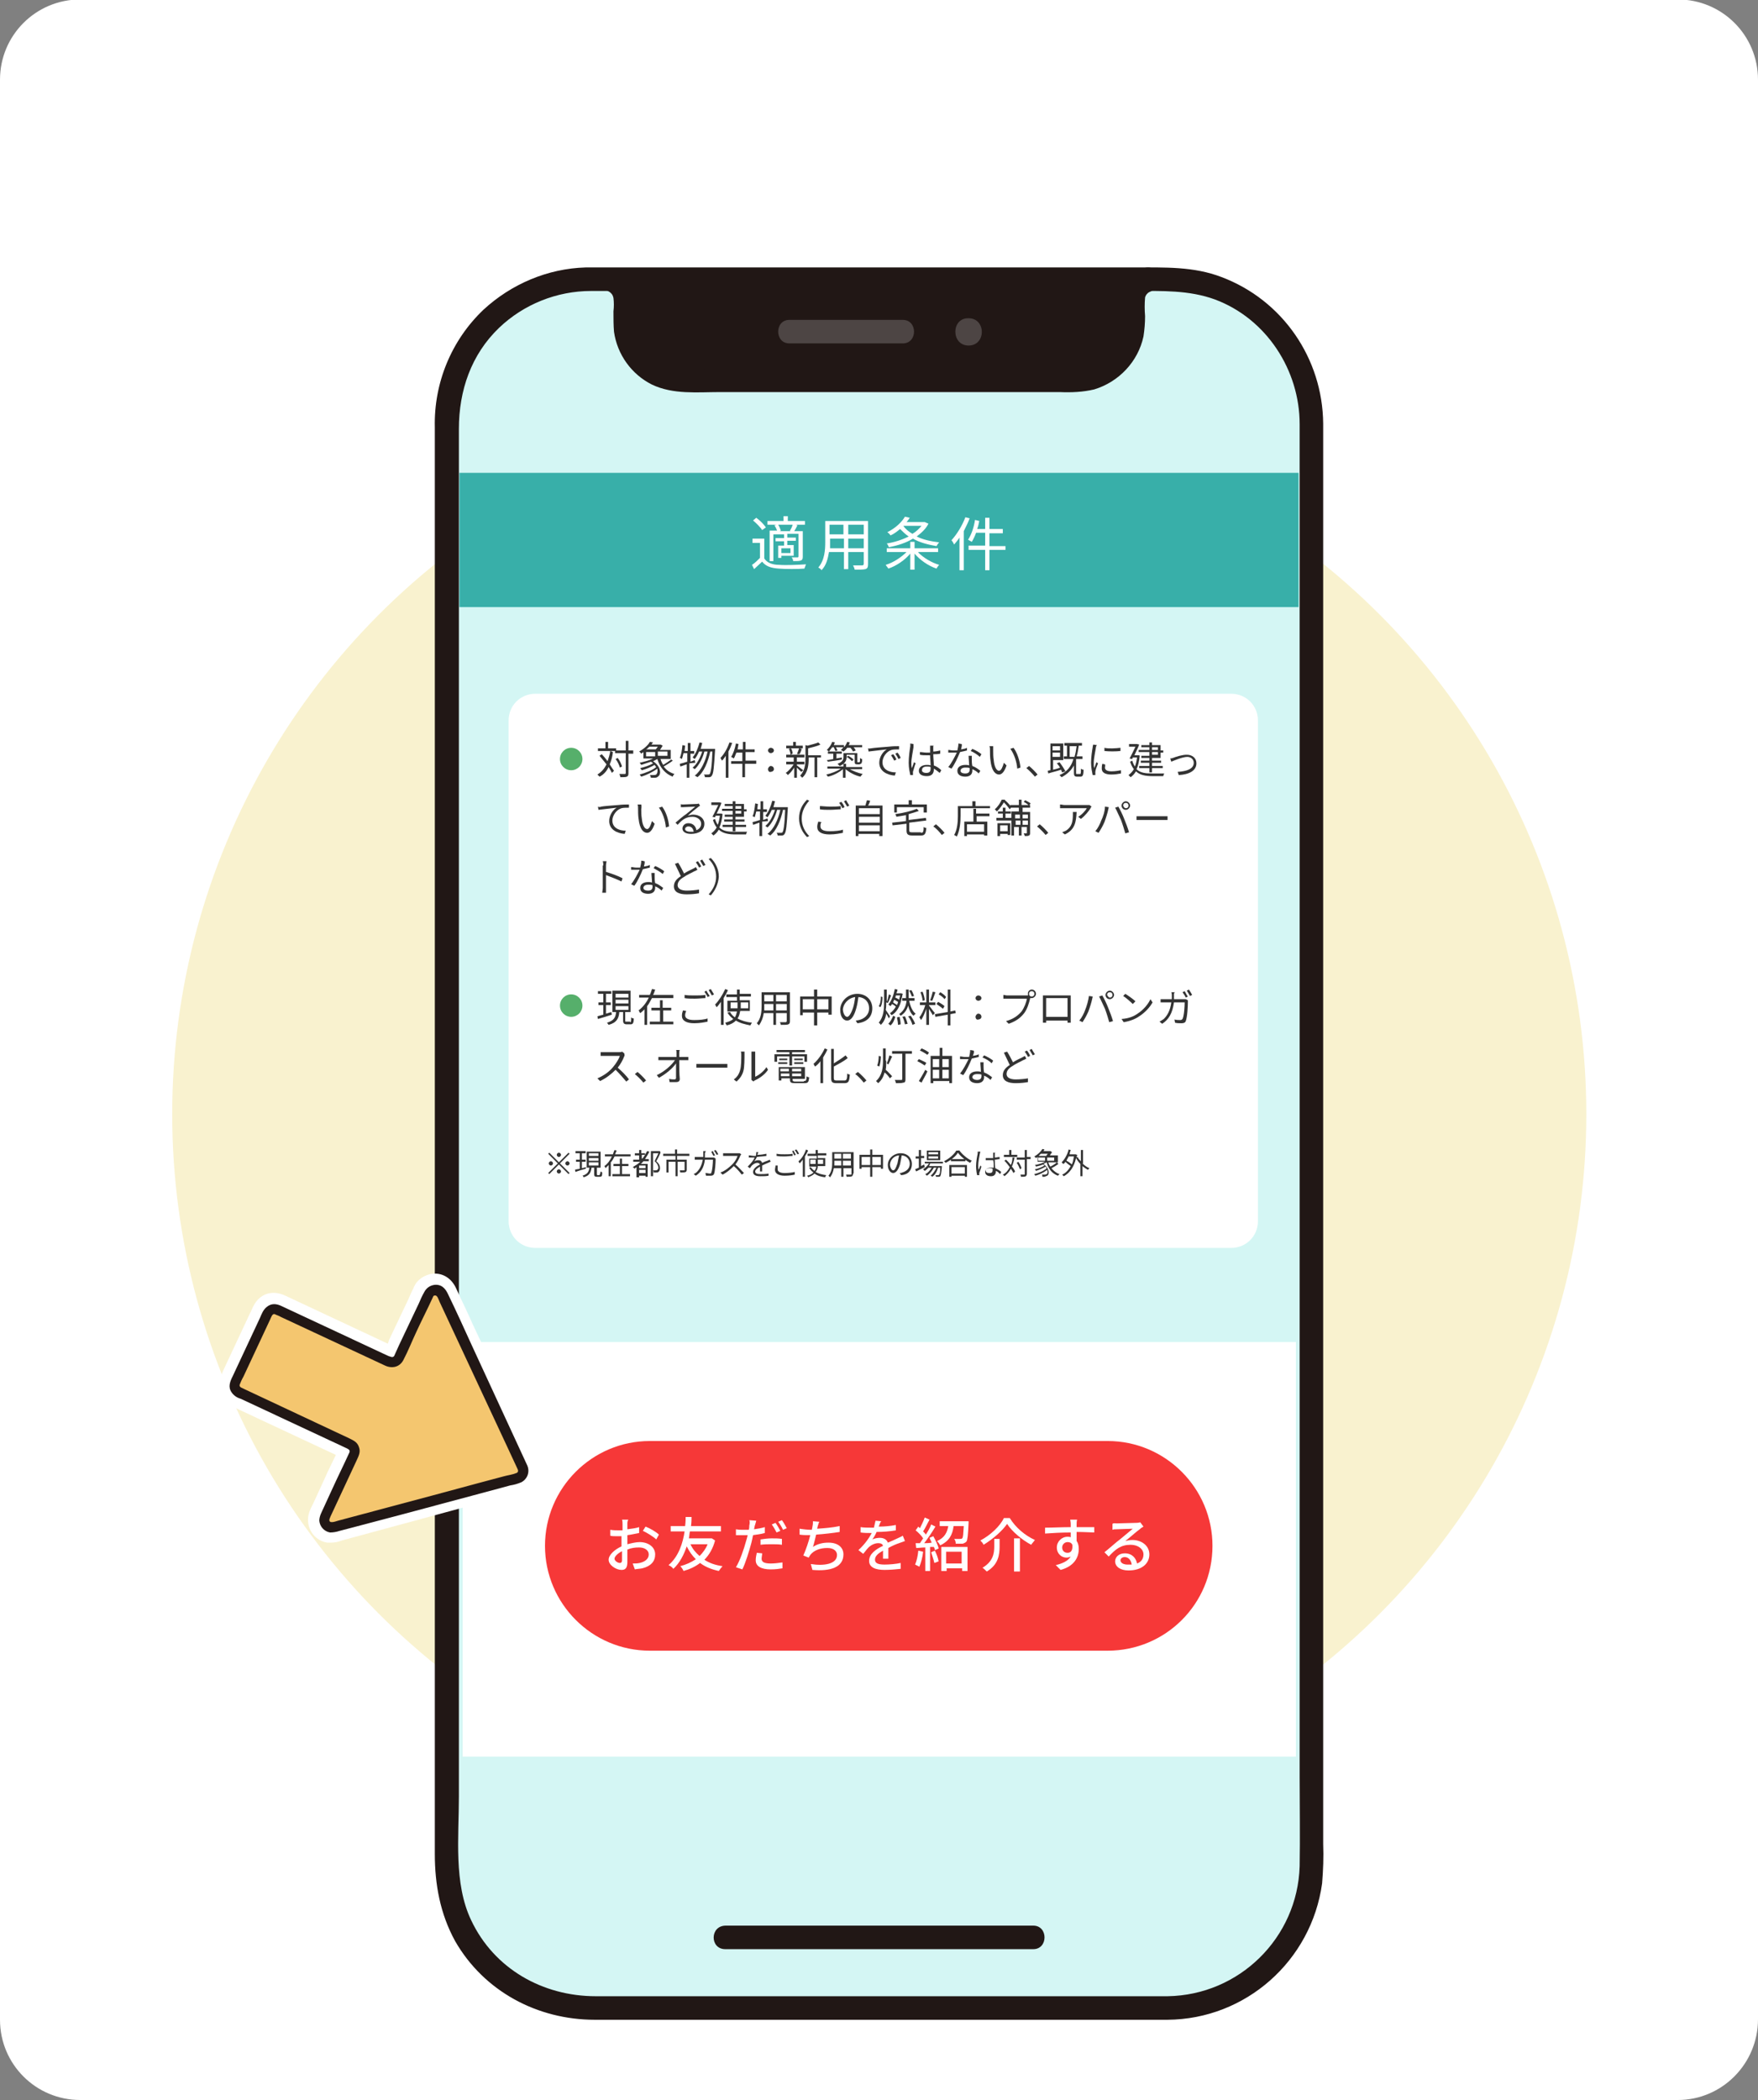 <?xml version="1.0" encoding="utf-8"?>
<!-- Generator: Adobe Illustrator 27.7.0, SVG Export Plug-In . SVG Version: 6.00 Build 0)  -->
<svg version="1.1" id="レイヤー_1" xmlns="http://www.w3.org/2000/svg" xmlns:xlink="http://www.w3.org/1999/xlink" x="0px"
	 y="0px" width="328.7px" height="392.6px" viewBox="0 0 328.7 392.6" style="enable-background:new 0 0 328.7 392.6;"
	 xml:space="preserve">
<rect x="0" y="0" width="328.7" height="392.6" fill="#808080" stroke="none"/>
<style type="text/css">
	.st0{fill:#FFFFFF;}
	.st1{fill:#F9F2CF;}
	.st2{fill:#D4F6F4;}
	.st3{fill:#211715;}
	.st4{fill:#4D4544;}
	.st5{fill:#333333;}
	.st6{fill:#56AF6B;}
	.st7{fill:#38AFA9;}
	.st8{fill:#F63838;}
	.st9{fill:#F4C66F;}
	.st10{fill:#9D9D9D;}
	.st11{fill:#EAEAEA;}
	.st12{fill:#DDB4F4;}
	.st13{fill:#FFFFFF;stroke:#969696;stroke-miterlimit:10;}
	.st14{fill:#736357;}
	.st15{fill:#F4C66F;stroke:#000000;stroke-width:3;stroke-miterlimit:10;}
	.st16{fill:#D06767;}
	.st17{fill:#DAB287;}
	.st18{fill:#92D1F1;stroke:#000000;stroke-width:3;stroke-miterlimit:10;}
	.st19{fill:#CAEAF6;}
	.st20{fill:#AFAFAF;}
	.st21{fill:none;}
	.st22{fill:#EF7E94;}
	.st23{fill:#808080;}
</style>
<path class="st0" d="M313.7,392.6H15c-8.3,0-15-6.7-15-15V14.9c0-8.3,6.7-15,15-15h298.7c8.3,0,15,6.7,15,15v362.6
	C328.7,385.8,322,392.6,313.7,392.6z"/>
<polygon class="st0" points="328.1,173.4 328.1,219.1 353.6,196.4 "/>
<circle class="st1" cx="164.4" cy="208.3" r="132.2"/>
<g>
	<g id="スマホ_00000140013072310250062670000002134536705623630271_">
		<path class="st2" d="M110.4,52.2h107.9c14.9,0,26.9,12,26.9,26.9v0v269.4c0,14.9-12,26.9-26.9,26.9H110.4
			c-14.9,0-26.9-12-26.9-26.9V79.1C83.5,64.2,95.6,52.2,110.4,52.2z"/>
		<path class="st3" d="M214.7,52.2c0,0.1-2.8,1-2.8,3.7v4.2c0,6-4.9,10.9-10.9,11c-10.4,0-26,0-36.6,0.1c-10.6,0-26.2,0-36.6-0.1
			c-6,0-10.9-4.9-10.9-11v-4.2c0-2.7-2.6-3.7-2.6-3.7"/>
		<path class="st3" d="M213.2,50.6c0.8-0.7-0.2,0-0.5,0.2c-0.8,0.5-1.4,1.1-1.9,1.8c-1.2,1.7-1,3.9-1,5.9c0.2,1.9-0.2,3.8-0.9,5.5
			c-0.8,1.5-2,2.8-3.4,3.7c-1.5,0.9-3.3,1.3-5,1.2l-6.3,0l-14.2,0c-8.8,0-17.7,0-26.5,0c-4.8,0-9.5,0-14.3,0l-6.8,0
			c-1.9,0.1-3.9,0.1-5.8-0.1c-3.9-0.6-7-3.8-7.4-7.7c-0.2-2.3,0.4-4.9-0.4-7.2c-0.4-1-1-1.9-1.8-2.6c-0.3-0.3-0.7-0.5-1-0.7
			c-0.3-0.2-0.7-0.6-0.1,0.1c-2.1-1.9-5.2,1.2-3.1,3.1c0.4,0.3,0.8,0.6,1.2,0.8c0.4,0.3,0.6,0.6,0.7,1.1c0.1,0.8,0.1,1.7,0,2.5
			c0,1.3,0,2.6,0.1,3.8c0.6,4.3,3.3,8,7.1,9.9c4,1.9,8.5,1.4,12.8,1.4c4.8,0,9.7,0,14.5,0c9.1,0,18.2,0,27.2,0l14.9,0l6.8,0
			c2.2,0.1,4.4,0,6.5-0.5c4.6-1.4,8.2-5.2,9.2-9.9c0.2-1.3,0.3-2.5,0.3-3.8c-0.1-1.2-0.1-2.3,0-3.5c0.1-0.4,0.4-0.8,0.8-1
			c0.5-0.2,1-0.5,1.4-0.9C218.4,51.8,215.3,48.7,213.2,50.6z"/>
		<path class="st3" d="M218.3,373.2H111.4c-9.9,0-19-5.1-23.3-14.2c-3.3-6.9-2.3-15.6-2.3-23.1V80.2c0-7.2,2.3-13.9,7.5-18.9
			c4.6-4.4,10.8-6.9,17.2-6.9c1,0,1.9,0,2.9,0h98.6c5.2,0,10.3-0.2,15.2,1.6c9.6,3.6,15.8,13.2,15.8,23.3c0,2.2,0,4.3,0,6.5V332
			c0,5.6,0.1,11.3,0,16.9C242.6,362.3,231.7,373,218.3,373.2c-2.8,0-2.8,4.4,0,4.4c14.6-0.1,26.9-11,28.9-25.5
			c0.2-2.5,0.3-4.9,0.2-7.4V98.6c0-6.5,0-12.9,0-19.4c-0.1-12.2-7.6-23.1-19-27.4c-5.2-2-10.6-1.8-16.1-1.8H113c-1.2,0-2.3,0-3.5,0
			c-7.1,0.2-13.9,3.1-19.1,7.9c-6,5.7-9.3,13.7-9.1,22v266.7c0,5.7,1,11.2,3.8,16.3c5.4,9.4,15.4,14.7,26.1,14.7h107
			C221.1,377.5,221.1,373.2,218.3,373.2z"/>
		<path class="st3" d="M135.6,364.4h19.9l29.5,0h8.2c2.8,0,2.8-4.4,0-4.4c-6.7,0-13.4,0-20.1,0l-29.4,0h-8
			C132.7,360,132.7,364.4,135.6,364.4L135.6,364.4z"/>
		<path class="st4" d="M147.6,64.2c7.1,0,14.1,0,21.2,0c2.8,0,2.8-4.4,0-4.4c-7.1,0-14.1,0-21.2,0C144.8,59.8,144.8,64.2,147.6,64.2
			z"/>
		<path class="st4" d="M181.1,64.6c3.3,0,3.3-5.1,0-5.1C177.8,59.4,177.8,64.6,181.1,64.6z"/>
	</g>
	<path class="st0" d="M230.2,233.3H100.1c-2.8,0-5-2.2-5-5v-93.6c0-2.8,2.2-5,5-5h130.1c2.8,0,5,2.2,5,5v93.6
		C235.2,231.1,233,233.3,230.2,233.3z"/>
	<g>
		<path class="st5" d="M114.6,140.6c-0.1,0.9-0.3,1.6-0.6,2.3c0.3,0.5,0.6,0.9,0.8,1.2l-0.4,0.4c-0.1-0.3-0.4-0.7-0.6-1.1
			c-0.4,0.8-0.9,1.4-1.7,1.8c-0.1-0.1-0.3-0.3-0.4-0.4c0.8-0.5,1.3-1.1,1.7-1.9c-0.4-0.5-0.9-1.1-1.3-1.6l0.4-0.3
			c0.4,0.4,0.8,0.9,1.1,1.3c0.2-0.6,0.4-1.2,0.5-1.9L114.6,140.6z M115.2,140.4h-3.4v-0.5h1.4v-1.2h0.5v1.2h1.5V140.4z M118.4,140.9
			h-0.9v3.7c0,0.4-0.1,0.5-0.3,0.6c-0.2,0.1-0.6,0.1-1.2,0.1c0-0.1-0.1-0.4-0.2-0.6c0.5,0,0.9,0,1,0c0.1,0,0.2,0,0.2-0.2v-3.7h-2
			v-0.5h2v-1.8h0.5v1.8h0.9V140.9z M115.9,143.5c-0.1-0.4-0.4-1.1-0.8-1.6l0.4-0.2c0.4,0.5,0.7,1.2,0.8,1.6L115.9,143.5z"/>
		<path class="st5" d="M125.8,142.2c-0.5,0.4-1.2,0.8-1.7,1.1c0.5,0.7,1.1,1.1,2,1.4c-0.1,0.1-0.3,0.3-0.3,0.5
			c-1.4-0.5-2.4-1.7-2.9-3.3c-0.2,0.1-0.5,0.3-0.8,0.4c1.5,1,1.6,2.5,0.9,2.9c-0.2,0.2-0.4,0.2-0.7,0.2c-0.2,0-0.4,0-0.6,0
			c0-0.1-0.1-0.4-0.2-0.5c0.2,0,0.5,0,0.7,0c0.2,0,0.3,0,0.5-0.1c0.2-0.2,0.3-0.6,0.2-1.1c-0.8,0.6-2,1.2-3,1.5
			c-0.1-0.1-0.2-0.3-0.3-0.4c1.1-0.3,2.4-0.8,3.1-1.4c-0.1-0.1-0.2-0.2-0.3-0.4c-0.7,0.4-1.6,0.8-2.4,1c-0.1-0.1-0.2-0.3-0.3-0.4
			c0.8-0.2,1.8-0.5,2.4-0.9c-0.1-0.1-0.2-0.2-0.4-0.3c-0.6,0.2-1.2,0.4-1.8,0.6c-0.1-0.1-0.2-0.3-0.3-0.4c0.8-0.2,1.8-0.4,2.5-0.8
			h-1.8v-1.2c-0.1,0.1-0.3,0.2-0.4,0.3c-0.1-0.1-0.2-0.3-0.4-0.4c0.9-0.5,1.7-1.2,2-1.8l0.6,0.1c-0.1,0.1-0.2,0.3-0.3,0.4h1.6l0.1,0
			l0.4,0.2c-0.1,0.2-0.3,0.5-0.5,0.8h2v1.7h-1.9c0.1,0.4,0.3,0.8,0.5,1.1c0.5-0.3,1.1-0.7,1.5-1L125.8,142.2z M120.8,141.4h1.7v-0.8
			h-1.7V141.4z M121.4,139.6c-0.2,0.2-0.4,0.4-0.6,0.5h1.8c0.2-0.2,0.3-0.4,0.4-0.5H121.4z M124.7,140.5H123v0.8h1.8V140.5z"/>
		<path class="st5" d="M128.9,142.7v2.7h-0.5v-2.5c-0.4,0.1-0.8,0.3-1.2,0.4l-0.1-0.5c0.4-0.1,0.8-0.2,1.4-0.4v-1.6h-0.7
			c-0.1,0.4-0.2,0.8-0.3,1.1c-0.1-0.1-0.3-0.2-0.4-0.2c0.3-0.6,0.4-1.5,0.5-2.4l0.5,0.1c0,0.3-0.1,0.7-0.1,1h0.6v-1.5h0.5v1.5h0.7
			v0.5h-0.7v1.5l0.8-0.3l0.1,0.5L128.9,142.7z M133.7,139.9c0,0,0,0.2,0,0.3c-0.2,3.3-0.3,4.4-0.6,4.8c-0.1,0.2-0.3,0.3-0.5,0.3
			c-0.2,0-0.5,0-0.8,0c0-0.2-0.1-0.4-0.2-0.5c0.3,0,0.6,0,0.8,0c0.1,0,0.2,0,0.3-0.1c0.2-0.3,0.4-1.3,0.5-4.2h-0.4
			c-0.4,1.9-1.2,3.9-2.4,4.8c-0.1-0.1-0.3-0.2-0.5-0.3c1.2-0.9,2-2.7,2.4-4.5h-0.6c-0.3,1.2-1,2.6-1.8,3.3c-0.1-0.1-0.3-0.2-0.4-0.3
			c0.8-0.6,1.4-1.8,1.8-3h-0.6c-0.2,0.5-0.5,1-0.8,1.4c-0.1-0.1-0.3-0.2-0.4-0.3c0.6-0.7,1-1.7,1.3-2.8l0.5,0.1
			c-0.1,0.4-0.2,0.8-0.3,1.1H133.7z"/>
		<path class="st5" d="M136.9,138.9c-0.2,0.5-0.4,1.1-0.7,1.6v4.9h-0.5v-4.1c-0.2,0.3-0.4,0.6-0.7,0.9c-0.1-0.1-0.2-0.4-0.3-0.5
			c0.7-0.7,1.3-1.8,1.7-2.9L136.9,138.9z M141.3,142.8h-2v2.5h-0.5v-2.5h-2.1v-0.5h2.1v-1.6h-1.1c-0.2,0.4-0.3,0.8-0.5,1.1
			c-0.1-0.1-0.3-0.2-0.5-0.3c0.4-0.6,0.7-1.5,0.9-2.5l0.5,0.1c-0.1,0.3-0.1,0.7-0.2,1h1v-1.4h0.5v1.4h1.7v0.5h-1.7v1.6h2V142.8z"/>
		<path class="st5" d="M143.6,140.3c0-0.3,0.3-0.5,0.5-0.5c0.3,0,0.6,0.2,0.6,0.5s-0.3,0.5-0.6,0.5
			C143.9,140.8,143.6,140.6,143.6,140.3z M143.6,143.8c0-0.3,0.3-0.6,0.5-0.6c0.3,0,0.6,0.2,0.6,0.6c0,0.3-0.3,0.5-0.6,0.5
			C143.9,144.4,143.6,144.2,143.6,143.8z"/>
		<path class="st5" d="M149.8,144.3c-0.2-0.2-0.5-0.5-0.8-0.8v1.9h-0.5v-1.9c-0.4,0.6-0.8,1.1-1.2,1.4c-0.1-0.1-0.2-0.3-0.4-0.4
			c0.5-0.3,1.1-1,1.5-1.6H147v-0.5h1.4v-0.8h-1.4v-0.5h3.4v0.5h-1.4v0.8h1.4v0.5h-1.4v0.2c0.3,0.2,1,0.8,1.2,0.9L149.8,144.3z
			 M150.2,139.9H147v-0.5h1.3v-0.7h0.5v0.7h1.3V139.9z M147.8,141.1c0-0.3-0.1-0.7-0.3-1.1l0.4-0.1c0.2,0.3,0.3,0.8,0.3,1
			L147.8,141.1z M149,141c0.1-0.3,0.3-0.7,0.4-1.1l0.5,0.1c-0.1,0.4-0.3,0.8-0.4,1L149,141z M153.6,141.6h-0.8v3.7h-0.5v-3.7h-1.1
			v0.2c0,1.1-0.1,2.6-1.2,3.6c-0.1-0.1-0.3-0.3-0.4-0.4c0.9-0.9,1-2.2,1-3.2v-2.5l0.4,0.1c0.7-0.2,1.6-0.4,2-0.6l0.4,0.4
			c-0.6,0.3-1.5,0.5-2.3,0.7v1.3h2.4V141.6z"/>
		<path class="st5" d="M158.6,143.6c0.7,0.5,1.8,0.9,2.7,1.1c-0.1,0.1-0.3,0.3-0.4,0.5c-1-0.2-2.1-0.8-2.8-1.4v1.6h-0.5v-1.6
			c-0.7,0.6-1.8,1.2-2.8,1.4c-0.1-0.1-0.2-0.3-0.3-0.4c0.9-0.2,2-0.6,2.7-1.1h-2.5v-0.4h3v-0.5c-0.2,0.1-0.4,0.3-0.7,0.4
			c-0.1-0.1-0.3-0.3-0.4-0.4c1-0.4,1.1-0.8,1.1-1.3v-0.7h2.6v1.5c0,0.1,0,0.2,0,0.2c0,0,0.1,0,0.1,0h0.2c0.1,0,0.1,0,0.1,0
			c0,0,0.1-0.1,0.1-0.2c0-0.1,0-0.3,0-0.6c0.1,0.1,0.2,0.2,0.4,0.2c0,0.3,0,0.6-0.1,0.7c0,0.1-0.1,0.2-0.2,0.2
			c-0.1,0.1-0.2,0.1-0.3,0.1h-0.3c-0.1,0-0.3,0-0.4-0.1c-0.1-0.1-0.1-0.2-0.1-0.6v-1.1h-1.5v0.4c0,0.4-0.1,0.9-0.6,1.3h0.5v0.6h3
			v0.4H158.6z M155.6,139.7c-0.2,0.3-0.4,0.5-0.6,0.8c-0.1-0.1-0.3-0.2-0.4-0.3c0.4-0.4,0.8-0.9,1-1.5l0.5,0.1
			c-0.1,0.2-0.1,0.3-0.2,0.5h1.9v0.4c0.3-0.3,0.5-0.7,0.6-1l0.5,0.1c-0.1,0.2-0.1,0.3-0.2,0.5h2.5v0.4h-1.6c0.2,0.2,0.3,0.4,0.4,0.6
			l-0.5,0.2c-0.1-0.2-0.3-0.5-0.5-0.7h-0.6c-0.2,0.3-0.4,0.5-0.7,0.7c-0.1-0.1-0.3-0.2-0.5-0.3c0.2-0.1,0.3-0.3,0.5-0.5h-1.4
			c0.1,0.2,0.2,0.4,0.3,0.6l-0.4,0.1c-0.1-0.2-0.2-0.5-0.3-0.7H155.6z M154.6,142.1c0.3,0,0.7-0.1,1.2-0.2v-1h-1v-0.4h2.6v0.4h-1
			v0.9c0.3-0.1,0.7-0.1,1-0.2l0,0.4c-1,0.2-1.9,0.3-2.6,0.4L154.6,142.1z M158.6,141.3c0.4,0.2,0.8,0.5,1,0.7l-0.3,0.3
			c-0.2-0.2-0.6-0.6-1-0.8L158.6,141.3z"/>
		<path class="st5" d="M162.9,139.9c0.5-0.1,1.9-0.2,3.2-0.3c0.8-0.1,1.5-0.1,2-0.1v0.6c-0.4,0-1.1,0-1.4,0.1
			c-1,0.3-1.7,1.4-1.7,2.3c0,1.4,1.3,1.9,2.5,1.9l-0.2,0.6c-1.4-0.1-2.9-0.8-2.9-2.4c0-1.1,0.7-2.1,1.4-2.5
			c-0.8,0.1-2.6,0.3-3.4,0.4l-0.1-0.6C162.5,140,162.7,139.9,162.9,139.9z M167.6,142l-0.4,0.2c-0.2-0.4-0.4-0.7-0.6-1l0.4-0.2
			C167.2,141.2,167.5,141.7,167.6,142z M168.4,141.7l-0.4,0.2c-0.2-0.4-0.4-0.7-0.6-1l0.4-0.2C168,140.9,168.3,141.4,168.4,141.7z"
			/>
		<path class="st5" d="M170.8,139.7c-0.1,0.7-0.4,2.1-0.4,2.9c0,0.4,0,0.7,0.1,1c0.1-0.3,0.3-0.8,0.4-1.1l0.3,0.2
			c-0.2,0.5-0.4,1.3-0.5,1.6c0,0.1,0,0.2,0,0.3c0,0.1,0,0.2,0,0.3l-0.5,0c-0.1-0.5-0.3-1.3-0.3-2.3c0-1.1,0.2-2.5,0.3-3.1
			c0-0.2,0-0.4,0-0.5l0.6,0.1C170.8,139.3,170.8,139.6,170.8,139.7z M174.5,139.6c0,0.2,0,0.5,0,0.9c0.4,0,0.9-0.1,1.3-0.2v0.6
			c-0.4,0.1-0.8,0.1-1.3,0.1c0,0.7,0.1,1.5,0.1,2.1c0.6,0.2,1.1,0.6,1.4,0.9l-0.3,0.5c-0.4-0.3-0.7-0.6-1.1-0.8c0,0.1,0,0.1,0,0.2
			c0,0.6-0.3,1.2-1.3,1.2c-1,0-1.5-0.4-1.5-1c0-0.6,0.5-1.1,1.5-1.1c0.2,0,0.5,0,0.7,0.1c0-0.6-0.1-1.3-0.1-1.9c-0.2,0-0.5,0-0.7,0
			c-0.4,0-0.8,0-1.2-0.1v-0.5c0.4,0,0.8,0.1,1.2,0.1c0.2,0,0.5,0,0.7,0v-0.9c0-0.1,0-0.3,0-0.4h0.7
			C174.5,139.3,174.5,139.4,174.5,139.6z M173.2,144.5c0.6,0,0.8-0.3,0.8-0.8c0-0.1,0-0.2,0-0.3c-0.2-0.1-0.5-0.1-0.7-0.1
			c-0.5,0-0.9,0.2-0.9,0.6C172.3,144.3,172.7,144.5,173.2,144.5z"/>
		<path class="st5" d="M179.7,140.1c0.4-0.1,0.8-0.1,1.1-0.3l0,0.5c-0.4,0.1-0.8,0.2-1.3,0.3c-0.4,1-1,2.3-1.6,3.1l-0.6-0.3
			c0.6-0.7,1.2-1.9,1.6-2.7c-0.2,0-0.4,0-0.7,0c-0.3,0-0.6,0-0.9,0l0-0.5c0.3,0,0.6,0.1,0.9,0.1c0.3,0,0.5,0,0.8,0
			c0.1-0.4,0.2-0.9,0.2-1.3l0.6,0.1C179.9,139.2,179.8,139.7,179.7,140.1z M181.7,142c0,0.3,0,0.7,0.1,1.2c0.6,0.2,1.1,0.6,1.5,0.9
			l-0.3,0.5c-0.3-0.3-0.7-0.6-1.2-0.8c0,0.1,0,0.2,0,0.3c0,0.6-0.4,1.1-1.3,1.1c-0.8,0-1.5-0.3-1.5-1.1c0-0.7,0.6-1.1,1.5-1.1
			c0.2,0,0.5,0,0.7,0.1c0-0.6-0.1-1.3-0.1-1.8h0.6C181.7,141.5,181.7,141.8,181.7,142z M180.5,144.6c0.6,0,0.8-0.3,0.8-0.7
			c0-0.1,0-0.2,0-0.3c-0.2-0.1-0.5-0.1-0.8-0.1c-0.5,0-0.9,0.2-0.9,0.6C179.6,144.4,179.9,144.6,180.5,144.6z M181.5,140.4l0.3-0.4
			c0.5,0.2,1.4,0.7,1.7,1l-0.3,0.5C182.8,141.1,182,140.6,181.5,140.4z"/>
		<path class="st5" d="M185.7,140.4c0,0.5,0,1.1,0.1,1.7c0.1,1.2,0.5,2,1,2c0.4,0,0.7-0.8,0.9-1.5l0.5,0.5c-0.4,1.2-0.9,1.7-1.4,1.7
			c-0.7,0-1.4-0.7-1.6-2.6c-0.1-0.6-0.1-1.5-0.1-2c0-0.2,0-0.5-0.1-0.7l0.7,0C185.7,139.9,185.7,140.2,185.7,140.4z M190.8,143.5
			l-0.6,0.2c-0.1-1.3-0.6-2.8-1.3-3.7l0.6-0.2C190.2,140.7,190.7,142.3,190.8,143.5z"/>
		<path class="st5" d="M191.9,143.6l0.5-0.4c0.5,0.4,1.2,1.1,1.6,1.6l-0.5,0.4C193,144.6,192.4,144,191.9,143.6z"/>
		<path class="st5" d="M198.6,144.4c-0.1-0.1-0.1-0.3-0.2-0.5c-0.9,0.3-1.8,0.5-2.4,0.7l-0.1-0.5c0.1,0,0.3-0.1,0.5-0.1v-5h2.4v3.1
			h-1.9v1.8c0.4-0.1,0.9-0.2,1.3-0.4c-0.2-0.3-0.4-0.6-0.6-0.8l0.5-0.2c0.4,0.5,0.9,1.3,1.1,1.7L198.6,144.4z M196.8,139.5v0.8h1.4
			v-0.8H196.8z M198.2,141.5v-0.8h-1.4v0.8H198.2z M201.9,144.7c0.2,0,0.2-0.1,0.2-1c0.1,0.1,0.3,0.2,0.5,0.2c0,1.1-0.2,1.3-0.6,1.3
			h-0.6c-0.5,0-0.6-0.2-0.6-0.7v-1.4c-0.5,0.9-1.2,1.6-2.3,2.2c-0.1-0.1-0.3-0.3-0.4-0.4c1.4-0.6,2.2-1.6,2.6-3h-1.8v-0.5h0.6v-2
			H199v-0.5h3.3v0.5h-0.6c-0.1,0.7-0.2,1.4-0.4,2h1.1v0.5h-1.2l0,0.1h0v2.5c0,0.2,0,0.2,0.2,0.2H201.9z M200.9,141.5
			c0.2-0.6,0.3-1.3,0.4-2H200v2H200.9z"/>
		<path class="st5" d="M204.9,139.8c-0.1,0.7-0.4,2-0.4,2.8c0,0.4,0,0.7,0.1,1c0.1-0.3,0.3-0.8,0.4-1.1l0.3,0.2
			c-0.2,0.5-0.5,1.3-0.5,1.6c0,0.1,0,0.2,0,0.3c0,0.1,0,0.2,0,0.3l-0.5,0c-0.1-0.5-0.3-1.4-0.3-2.3c0-1.1,0.2-2.3,0.3-2.9
			c0-0.2,0.1-0.4,0.1-0.5l0.7,0.1C205,139.4,204.9,139.6,204.9,139.8z M206.6,143.5c0,0.3,0.2,0.7,1.2,0.7c0.7,0,1.2-0.1,1.8-0.2
			l0,0.6c-0.5,0.1-1.1,0.2-1.8,0.2c-1.2,0-1.8-0.4-1.8-1.1c0-0.2,0-0.5,0.1-0.9l0.5,0.1C206.7,143.1,206.6,143.3,206.6,143.5z
			 M209.5,139.8v0.6c-0.8,0.1-2.2,0.1-3,0v-0.6C207.2,140,208.7,139.9,209.5,139.8z"/>
		<path class="st5" d="M213.1,141.3c-0.1,1-0.3,1.9-0.6,2.5c0.7,0.7,1.7,0.8,2.9,0.8c0.3,0,1.9,0,2.3,0c-0.1,0.1-0.2,0.4-0.2,0.5h-2
			c-1.3,0-2.4-0.2-3.1-0.9c-0.3,0.5-0.6,0.8-1,1.1c-0.1-0.1-0.3-0.3-0.4-0.4c0.4-0.3,0.7-0.6,1-1.1c-0.3-0.4-0.5-0.8-0.7-1.4
			l0.4-0.2c0.1,0.4,0.3,0.8,0.5,1.1c0.2-0.5,0.3-1,0.4-1.7h-0.8l-0.1,0.3l-0.5-0.1c0.4-0.7,0.8-1.6,1.1-2.2h-1.2v-0.5h1.4l0.1,0
			l0.4,0.1c-0.2,0.6-0.6,1.3-0.9,2h0.8l0.1,0L213.1,141.3z M214.9,140.6h-2v-0.4h2v-0.5h-1.5v-0.4h1.5v-0.5h0.5v0.5h1.6v1h0.5v0.4
			H217v1h-1.6v0.5h1.7v0.4h-1.7v0.6h2v0.4h-2v0.8h-0.5v-0.8H213v-0.4h1.9v-0.6h-1.6v-0.4h1.6v-0.5h-1.5v-0.4h1.5V140.6z
			 M215.4,140.2h1.1v-0.5h-1.1V140.2z M216.5,140.6h-1.1v0.5h1.1V140.6z"/>
		<path class="st5" d="M219.3,141.7c0.5-0.2,1.7-0.6,2.6-0.6c1,0,1.8,0.6,1.8,1.6c0,1.4-1.4,2.1-3.3,2.2l-0.2-0.6
			c1.6-0.1,3-0.5,3-1.7c0-0.6-0.5-1.1-1.2-1.1c-0.9,0-2.5,0.7-3,0.9l-0.2-0.6C218.8,141.8,219,141.8,219.3,141.7z"/>
		<path class="st5" d="M112.4,150.8c0.5-0.1,1.9-0.2,3.2-0.3c0.8-0.1,1.5-0.1,2-0.1v0.6c-0.4,0-1.1,0-1.4,0.1
			c-1,0.3-1.7,1.4-1.7,2.3c0,1.4,1.3,1.9,2.5,1.9l-0.2,0.6c-1.4-0.1-2.9-0.8-2.9-2.4c0-1.1,0.7-2.1,1.4-2.5
			c-0.8,0.1-2.6,0.3-3.4,0.4l-0.1-0.6C112,150.9,112.2,150.9,112.4,150.8z"/>
		<path class="st5" d="M119.9,151.3c0,0.5,0,1.1,0.1,1.7c0.1,1.2,0.5,2,1,2c0.4,0,0.7-0.8,0.9-1.5l0.5,0.5c-0.4,1.2-0.9,1.7-1.4,1.7
			c-0.7,0-1.4-0.7-1.6-2.6c-0.1-0.6-0.1-1.5-0.1-2c0-0.2,0-0.5-0.1-0.7l0.7,0C120,150.8,119.9,151.2,119.9,151.3z M125.1,154.5
			l-0.6,0.2c-0.1-1.3-0.6-2.8-1.3-3.7l0.6-0.2C124.5,151.7,125,153.2,125.1,154.5z"/>
		<path class="st5" d="M127.7,150.4c0.4,0,2.1-0.1,2.5-0.1c0.2,0,0.3,0,0.4-0.1l0.3,0.4c-0.1,0.1-0.3,0.2-0.4,0.3
			c-0.4,0.3-1.4,1.1-1.9,1.6c0.3-0.1,0.7-0.2,1-0.2c1.2,0,2.1,0.7,2.1,1.7c0,1.2-1,1.9-2.5,1.9c-1,0-1.6-0.4-1.6-1
			c0-0.5,0.4-1,1.1-1c0.9,0,1.4,0.6,1.5,1.3c0.6-0.2,0.9-0.7,0.9-1.2c0-0.7-0.7-1.3-1.6-1.3c-1.2,0-1.9,0.5-2.8,1.5l-0.4-0.4
			c0.6-0.5,1.5-1.3,2-1.6c0.4-0.3,1.3-1.1,1.7-1.4c-0.4,0-1.8,0.1-2.2,0.1c-0.2,0-0.3,0-0.5,0l0-0.6
			C127.3,150.4,127.5,150.4,127.7,150.4z M129.1,155.5c0.2,0,0.4,0,0.6,0c-0.1-0.6-0.4-1-1-1c-0.3,0-0.6,0.2-0.6,0.5
			C128.1,155.3,128.5,155.5,129.1,155.5z"/>
		<path class="st5" d="M135.1,152.2c-0.1,1-0.3,1.9-0.6,2.5c0.7,0.7,1.7,0.8,2.9,0.8c0.3,0,1.9,0,2.3,0c-0.1,0.1-0.2,0.4-0.2,0.5h-2
			c-1.3,0-2.4-0.2-3.1-0.9c-0.3,0.5-0.6,0.8-1,1.1c-0.1-0.1-0.3-0.3-0.4-0.4c0.4-0.3,0.7-0.6,1-1.1c-0.3-0.4-0.5-0.8-0.7-1.4
			l0.4-0.2c0.1,0.4,0.3,0.8,0.5,1.1c0.2-0.5,0.3-1,0.4-1.7h-0.8l-0.1,0.3l-0.5-0.1c0.4-0.7,0.8-1.6,1.1-2.2H133v-0.5h1.4l0.1,0
			l0.4,0.1c-0.2,0.6-0.6,1.3-0.9,2h0.8l0.1,0L135.1,152.2z M137,151.6h-2v-0.4h2v-0.5h-1.5v-0.4h1.5v-0.5h0.5v0.5h1.6v1h0.5v0.4
			h-0.5v1h-1.6v0.5h1.7v0.4h-1.7v0.6h2v0.4h-2v0.8H137v-0.8h-1.9v-0.4h1.9v-0.6h-1.6v-0.4h1.6v-0.5h-1.5v-0.4h1.5V151.6z
			 M137.5,151.2h1.1v-0.5h-1.1V151.2z M138.6,151.6h-1.1v0.5h1.1V151.6z"/>
		<path class="st5" d="M142.5,153.6v2.7H142v-2.5c-0.4,0.1-0.8,0.3-1.2,0.4l-0.1-0.5c0.4-0.1,0.8-0.2,1.4-0.4v-1.6h-0.7
			c-0.1,0.4-0.2,0.8-0.3,1.1c-0.1-0.1-0.3-0.2-0.4-0.2c0.3-0.6,0.4-1.5,0.5-2.4l0.5,0.1c0,0.3-0.1,0.7-0.1,1h0.6v-1.5h0.5v1.5h0.7
			v0.5h-0.7v1.5l0.8-0.3l0.1,0.5L142.5,153.6z M147.3,150.8c0,0,0,0.2,0,0.3c-0.2,3.3-0.3,4.4-0.6,4.8c-0.1,0.2-0.3,0.3-0.5,0.3
			c-0.2,0-0.5,0-0.8,0c0-0.2-0.1-0.4-0.2-0.5c0.3,0,0.6,0,0.8,0c0.1,0,0.2,0,0.3-0.1c0.2-0.3,0.4-1.3,0.5-4.2h-0.4
			c-0.4,1.9-1.2,3.9-2.4,4.8c-0.1-0.1-0.3-0.2-0.5-0.3c1.2-0.9,2-2.7,2.4-4.5h-0.6c-0.3,1.2-1,2.6-1.8,3.3c-0.1-0.1-0.3-0.2-0.4-0.3
			c0.8-0.6,1.4-1.8,1.8-3h-0.6c-0.2,0.5-0.5,1-0.8,1.4c-0.1-0.1-0.3-0.2-0.4-0.3c0.6-0.7,1-1.7,1.3-2.8l0.5,0.1
			c-0.1,0.4-0.2,0.8-0.3,1.1H147.3z"/>
		<path class="st5" d="M150.9,149.5l0.4,0.2c-0.8,0.9-1.4,2-1.4,3.3s0.5,2.4,1.4,3.3l-0.4,0.2c-0.9-0.9-1.5-2.1-1.5-3.5
			C149.4,151.5,150,150.4,150.9,149.5z"/>
		<path class="st5" d="M153.4,154.5c0,0.6,0.6,0.9,1.7,0.9c1,0,2-0.1,2.5-0.3l0,0.6c-0.5,0.1-1.4,0.3-2.5,0.3
			c-1.5,0-2.3-0.5-2.3-1.4c0-0.4,0.1-0.7,0.2-1l0.6,0.1C153.4,153.9,153.4,154.2,153.4,154.5z M155.2,150.8c0.7,0,1.4,0,2-0.1v0.6
			c-0.5,0-1.3,0.1-2,0.1c-0.7,0-1.4,0-1.9-0.1v-0.6C153.8,150.7,154.4,150.8,155.2,150.8z M157.9,150.9l-0.4,0.2
			c-0.1-0.3-0.4-0.7-0.6-1l0.4-0.2C157.5,150.1,157.8,150.6,157.9,150.9z M158.8,150.6l-0.4,0.2c-0.2-0.3-0.4-0.7-0.6-1l0.4-0.2
			C158.3,149.8,158.6,150.3,158.8,150.6z"/>
		<path class="st5" d="M165,150.6v5.7h-0.6v-0.4h-3.9v0.4H160v-5.7h1.8c0.1-0.3,0.2-0.7,0.3-1l0.6,0.1c-0.1,0.3-0.2,0.6-0.4,0.9H165
			z M160.6,151.1v1.1h3.9v-1.1H160.6z M160.6,152.7v1.1h3.9v-1.1H160.6z M164.5,155.4v-1.1h-3.9v1.1H164.5z"/>
		<path class="st5" d="M172.2,155.7c0.4,0,0.5-0.2,0.5-1.1c0.1,0.1,0.4,0.2,0.5,0.2c-0.1,1.1-0.3,1.4-1,1.4h-1.6
			c-0.8,0-1.1-0.2-1.1-0.9V154l-2.6,0.3l-0.1-0.5l2.6-0.3v-1.1c-0.6,0.1-1.2,0.2-1.8,0.3c0-0.1-0.1-0.3-0.2-0.5c1.5-0.2,3.1-0.6,4-1
			l0.4,0.4c-0.5,0.2-1.2,0.4-1.9,0.6v1.1l3.2-0.4l0.1,0.5l-3.2,0.4v1.4c0,0.3,0.1,0.4,0.5,0.4H172.2z M167.7,151.9h-0.5v-1.5h2.7
			v-0.8h0.6v0.8h2.8v1.5h-0.6v-1h-5V151.9z"/>
		<path class="st5" d="M174.5,154.5l0.5-0.4c0.5,0.4,1.2,1.1,1.6,1.6l-0.5,0.4C175.7,155.6,175.1,154.9,174.5,154.5z"/>
		<path class="st5" d="M185.1,150.6v0.5h-5.5v1.4c0,1.1-0.1,2.7-0.7,3.9c-0.1-0.1-0.3-0.2-0.5-0.3c0.6-1,0.7-2.5,0.7-3.5v-1.9h2.7
			v-0.9h0.6v0.9H185.1z M182.6,152.1h2.4v0.5h-2.4v1h2v2.6H184V156h-3.2v0.3h-0.5v-2.7h1.7v-2.4h0.5V152.1z M184,154.1h-3.2v1.4h3.2
			V154.1z"/>
		<path class="st5" d="M187.9,149.6c0.5,0.4,1,1,1.2,1.3l-0.3,0.4c-0.2-0.3-0.7-0.9-1.1-1.3c-0.3,0.5-0.7,1.1-1.3,1.7
			c-0.1-0.1-0.3-0.3-0.4-0.4c0.6-0.5,1.1-1.3,1.3-1.8H187.9z M188,152.9h1.1v0.5h-2.8v-0.5h1.2v-0.8h-0.9v-0.4h0.9V151h0.5v0.7h1
			v0.4h-1V152.9z M186.5,153.9h2.4v2.2h-0.5v-0.2H187v0.4h-0.5V153.9z M187,154.3v1.1h1.4v-1.1H187z M191.2,151.1v0.7h1.4v3.9
			c0,0.2,0,0.4-0.2,0.5c-0.2,0.1-0.4,0.1-0.8,0.1c0-0.1-0.1-0.3-0.2-0.5c0.3,0,0.5,0,0.5,0c0.1,0,0.1,0,0.1-0.1v-1.1h-1v1.6h-0.5
			v-1.6h-0.9v1.6h-0.5v-4.5h1.4v-0.7h-1.6v-0.5h1.6v-1h0.5v1h1.6v0.5H191.2z M189.8,152.3v0.7h0.9v-0.7H189.8z M190.8,154.2v-0.8
			h-0.9v0.8H190.8z M191.2,152.3v0.7h1v-0.7H191.2z M192.2,154.2v-0.8h-1v0.8H192.2z M192.4,150.6c-0.2-0.2-0.6-0.5-1-0.7l0.3-0.3
			c0.3,0.2,0.8,0.4,1,0.6L192.4,150.6z"/>
		<path class="st5" d="M193.9,154.5l0.5-0.4c0.5,0.4,1.2,1.1,1.6,1.6l-0.5,0.4C195.1,155.6,194.4,154.9,193.9,154.5z"/>
		<path class="st5" d="M203.9,151.1c-0.3,0.5-1,1.4-1.8,2l-0.5-0.4c0.7-0.4,1.4-1.2,1.6-1.6H199c-0.3,0-0.5,0-0.8,0v-0.7
			c0.3,0,0.6,0.1,0.8,0.1h4.2c0.1,0,0.4,0,0.5,0l0.4,0.3C204,150.9,203.9,151,203.9,151.1z M199.1,156l-0.5-0.4
			c0.2-0.1,0.5-0.2,0.7-0.3c1.1-0.7,1.3-1.7,1.3-3c0-0.2,0-0.3,0-0.5h0.7C201.2,153.7,201,155.1,199.1,156z"/>
		<path class="st5" d="M206.6,150.8l0.7,0.1c0,0.2-0.1,0.4-0.1,0.5c-0.1,0.5-0.4,1.5-0.7,2.3c-0.3,0.7-0.7,1.4-1.1,2l-0.6-0.3
			c0.5-0.6,0.9-1.4,1.1-2C206.2,152.8,206.6,151.7,206.6,150.8z M208.5,151l0.6-0.2c0.3,0.5,0.8,1.5,1.1,2.3
			c0.3,0.7,0.7,1.8,0.9,2.5l-0.7,0.2c-0.2-0.7-0.5-1.7-0.8-2.5C209.2,152.5,208.8,151.5,208.5,151z M210.5,149.8
			c0.4,0,0.8,0.4,0.8,0.8s-0.4,0.8-0.8,0.8c-0.5,0-0.8-0.4-0.8-0.8S210.1,149.8,210.5,149.8z M210.5,151.1c0.3,0,0.5-0.2,0.5-0.5
			c0-0.3-0.2-0.5-0.5-0.5c-0.3,0-0.5,0.2-0.5,0.5C210.1,150.9,210.3,151.1,210.5,151.1z"/>
		<path class="st5" d="M213.5,152.6h4c0.4,0,0.6,0,0.8,0v0.7c-0.1,0-0.5,0-0.8,0h-4c-0.4,0-0.8,0-1,0v-0.7
			C212.7,152.6,213.1,152.6,213.5,152.6z"/>
		<path class="st5" d="M112.8,161.8c0-0.2,0-0.5-0.1-0.8h0.7c0,0.2-0.1,0.5-0.1,0.8c0,0.3,0,0.7,0,1.2c1,0.3,2.4,0.8,3.1,1.2
			l-0.2,0.6c-0.8-0.4-2.1-0.9-2.9-1.2c0,1.1,0,2.2,0,2.4c0,0.2,0,0.6,0,0.9h-0.7c0-0.2,0.1-0.6,0.1-0.9V161.8z"/>
		<path class="st5" d="M120.4,162c0.4-0.1,0.8-0.1,1.1-0.3l0,0.5c-0.4,0.1-0.8,0.2-1.3,0.3c-0.4,1-1,2.3-1.6,3.1l-0.6-0.3
			c0.6-0.7,1.2-1.9,1.6-2.7c-0.2,0-0.4,0-0.7,0c-0.3,0-0.6,0-0.9,0l0-0.5c0.3,0,0.6,0.1,0.9,0.1c0.3,0,0.5,0,0.8,0
			c0.1-0.4,0.2-0.9,0.2-1.3l0.6,0.1C120.6,161.2,120.5,161.6,120.4,162z M122.4,163.9c0,0.3,0,0.7,0.1,1.2c0.6,0.2,1.1,0.6,1.5,0.9
			l-0.3,0.5c-0.3-0.3-0.7-0.6-1.2-0.8c0,0.1,0,0.2,0,0.3c0,0.6-0.4,1.1-1.3,1.1c-0.8,0-1.5-0.3-1.5-1.1c0-0.7,0.6-1.1,1.5-1.1
			c0.2,0,0.5,0,0.7,0.1c0-0.6-0.1-1.3-0.1-1.8h0.6C122.4,163.5,122.4,163.7,122.4,163.9z M121.2,166.5c0.6,0,0.8-0.3,0.8-0.7
			c0-0.1,0-0.2,0-0.3c-0.2-0.1-0.5-0.1-0.8-0.1c-0.5,0-0.9,0.2-0.9,0.6C120.3,166.3,120.6,166.5,121.2,166.5z M122.2,162.3l0.3-0.4
			c0.5,0.2,1.4,0.7,1.7,1l-0.3,0.5C123.5,163,122.7,162.6,122.2,162.3z"/>
		<path class="st5" d="M127.9,163.3c0.6-0.4,1.3-0.7,1.7-0.9c0.2-0.1,0.4-0.2,0.5-0.3l0.3,0.5c-0.2,0.1-0.3,0.2-0.6,0.3
			c-0.5,0.3-1.3,0.6-2,1.1c-0.7,0.4-1.1,0.9-1.1,1.5c0,0.6,0.6,1,1.7,1c0.8,0,1.8-0.1,2.3-0.2l0,0.7c-0.5,0.1-1.4,0.2-2.3,0.2
			c-1.4,0-2.4-0.4-2.4-1.5c0-0.8,0.5-1.4,1.3-1.9c-0.3-0.6-0.7-1.5-1.1-2.3l0.6-0.2C127.2,161.9,127.6,162.7,127.9,163.3z
			 M131.1,162l-0.4,0.2c-0.1-0.3-0.4-0.7-0.6-1l0.4-0.2C130.7,161.3,131,161.7,131.1,162z M131.9,161.7l-0.4,0.2
			c-0.2-0.3-0.4-0.7-0.6-1l0.4-0.2C131.5,161,131.8,161.5,131.9,161.7z"/>
		<path class="st5" d="M132.9,167.4l-0.4-0.2c0.8-0.9,1.4-2,1.4-3.3s-0.5-2.4-1.4-3.3l0.4-0.2c0.9,0.9,1.5,2.1,1.5,3.5
			C134.3,165.3,133.7,166.5,132.9,167.4z"/>
	</g>
	<circle class="st6" cx="106.8" cy="141.9" r="2.1"/>
	<g>
		<path class="st5" d="M114.4,189.7c-0.9,0.3-1.9,0.6-2.6,0.8l-0.1-0.5c0.3-0.1,0.7-0.2,1.1-0.3v-1.8h-0.9v-0.5h0.9v-1.6h-1v-0.5
			h2.5v0.5h-1v1.6h0.9v0.5h-0.9v1.6l1-0.3L114.4,189.7z M117.8,191.1c0.2,0,0.2-0.1,0.2-0.9c0.1,0.1,0.3,0.2,0.5,0.2
			c0,0.9-0.2,1.1-0.6,1.1h-0.7c-0.5,0-0.7-0.2-0.7-0.7v-1.6h-0.7c-0.1,1.2-0.5,2-2,2.4c-0.1-0.1-0.2-0.3-0.3-0.4
			c1.3-0.4,1.6-1,1.7-2h-0.7v-4h3.4v4h-1v1.6c0,0.2,0,0.2,0.2,0.2H117.8z M115.1,186.5h2.4v-0.7h-2.4V186.5z M115.1,187.6h2.4v-0.7
			h-2.4V187.6z M115.1,188.8h2.4v-0.7h-2.4V188.8z"/>
		<path class="st5" d="M125.9,186.1v0.5h-4c-0.3,0.5-0.5,1-0.9,1.5v3.5h-0.5v-2.9c-0.3,0.3-0.5,0.5-0.8,0.7
			c-0.1-0.1-0.2-0.4-0.3-0.5c0.8-0.6,1.5-1.5,1.9-2.4h-1.8v-0.5h2c0.2-0.4,0.3-0.8,0.4-1.1l0.6,0.1c-0.1,0.3-0.2,0.7-0.4,1H125.9z
			 M124,191h1.9v0.5h-4.4V191h1.9v-2.1h-1.6v-0.5h1.6V187h0.5v1.4h1.6v0.5H124V191z"/>
		<path class="st5" d="M128.1,189.8c0,0.6,0.6,0.9,1.7,0.9c1,0,2-0.1,2.5-0.3l0,0.6c-0.5,0.1-1.4,0.3-2.5,0.3
			c-1.5,0-2.3-0.5-2.3-1.4c0-0.4,0.1-0.7,0.2-1l0.6,0.1C128.2,189.3,128.1,189.5,128.1,189.8z M129.9,186.1c0.7,0,1.4,0,2-0.1v0.6
			c-0.5,0-1.3,0.1-2,0.1c-0.7,0-1.4,0-1.9-0.1V186C128.5,186.1,129.2,186.1,129.9,186.1z M132.7,186.2l-0.4,0.2
			c-0.1-0.3-0.4-0.7-0.6-1l0.4-0.2C132.2,185.5,132.5,185.9,132.7,186.2z M133.5,185.9l-0.4,0.2c-0.2-0.3-0.4-0.7-0.6-1l0.4-0.2
			C133.1,185.2,133.3,185.6,133.5,185.9z"/>
		<path class="st5" d="M136.1,185.1c-0.2,0.5-0.5,1-0.8,1.5v5h-0.5v-4.3c-0.3,0.4-0.5,0.7-0.8,1c-0.1-0.1-0.2-0.4-0.3-0.5
			c0.7-0.7,1.4-1.8,1.9-2.9L136.1,185.1z M138.4,189c-0.1,0.5-0.2,1-0.5,1.4c0.7,0.4,1.7,0.7,2.7,0.8c-0.1,0.1-0.2,0.3-0.3,0.5
			c-1-0.2-1.9-0.4-2.7-0.9c-0.4,0.4-0.9,0.7-1.7,0.9c-0.1-0.1-0.2-0.3-0.3-0.5c0.7-0.2,1.2-0.4,1.5-0.7c-0.4-0.3-0.8-0.7-1.1-1.2
			l0.5-0.1c0.2,0.4,0.5,0.7,0.9,1c0.2-0.3,0.3-0.7,0.4-1.1h-1.8v-2h1.8v-0.7h-2v-0.5h2V185h0.5v0.8h2.1v0.5h-2.1v0.7h1.9v2H138.4z
			 M137.9,188.5c0-0.1,0-0.2,0-0.3v-0.8h-1.3v1.1H137.9z M138.5,187.4v0.8c0,0.1,0,0.2,0,0.3h1.4v-1.1H138.5z"/>
		<path class="st5" d="M147.7,190.9c0,0.4-0.1,0.5-0.3,0.6c-0.2,0.1-0.7,0.1-1.4,0.1c0-0.1-0.1-0.4-0.2-0.5c0.5,0,1,0,1.1,0
			c0.1,0,0.2-0.1,0.2-0.2v-1.5h-2v2.2h-0.5v-2.2h-1.8c-0.1,0.8-0.4,1.6-0.9,2.3c-0.1-0.1-0.3-0.3-0.4-0.4c0.8-0.9,0.9-2.2,0.9-3.2
			v-2.6h5.3V190.9z M144.6,188.9v-1.2h-1.7v0.4c0,0.2,0,0.5,0,0.8H144.6z M142.9,186v1.2h1.7V186H142.9z M147.1,186h-2v1.2h2V186z
			 M147.1,188.9v-1.2h-2v1.2H147.1z"/>
		<path class="st5" d="M155.5,186.3v3.4h-0.6v-0.4h-2.1v2.4h-0.6v-2.4h-2.1v0.5h-0.5v-3.5h2.6V185h0.6v1.3H155.5z M152.2,188.7v-1.9
			h-2.1v1.9H152.2z M154.9,188.7v-1.9h-2.1v1.9H154.9z"/>
		<path class="st5" d="M160.3,191.3l-0.3-0.5c0.2,0,0.5-0.1,0.6-0.1c0.9-0.2,1.9-0.9,1.9-2.2c0-1.1-0.7-2-2-2.1
			c-0.1,0.7-0.2,1.4-0.4,2.1c-0.4,1.5-1,2.3-1.7,2.3c-0.7,0-1.3-0.7-1.3-2c0-1.6,1.4-3,3.2-3c1.7,0,2.8,1.2,2.8,2.7
			C163.1,190.1,162.1,191.1,160.3,191.3z M158.4,190.1c0.3,0,0.7-0.5,1.1-1.7c0.2-0.6,0.3-1.3,0.4-2c-1.4,0.2-2.3,1.4-2.3,2.4
			C157.7,189.7,158.1,190.1,158.4,190.1z"/>
		<path class="st5" d="M165,186.4c0,0.7-0.1,1.5-0.4,1.9l-0.3-0.2c0.3-0.4,0.4-1.1,0.4-1.8L165,186.4z M166.2,190.4
			c-0.1-0.2-0.3-0.6-0.5-0.9c-0.1,0.8-0.4,1.5-1,2.1c-0.1-0.1-0.2-0.3-0.4-0.4c0.9-1.1,1-2.4,1-3.8V185h0.5v2.3
			c0.2-0.4,0.3-1,0.4-1.4l0.4,0.2c-0.2,0.5-0.4,1.1-0.6,1.4l-0.3-0.1v0c0,0.5,0,0.9-0.1,1.4c0.2,0.3,0.7,1,0.8,1.2L166.2,190.4z
			 M166.1,191.4c0.4-0.4,0.7-1,0.9-1.5l0.4,0.2c-0.2,0.6-0.4,1.2-0.9,1.6L166.1,191.4z M168.6,186.6c-0.3,1.6-1,2.7-1.9,3.2
			c-0.1-0.1-0.2-0.3-0.3-0.4c0.4-0.2,0.8-0.7,1.1-1.2c-0.2-0.2-0.5-0.4-0.7-0.5c-0.1,0.1-0.2,0.3-0.3,0.4c-0.1-0.1-0.3-0.2-0.4-0.3
			c0.6-0.7,1-1.8,1.2-2.9l0.5,0.1c0,0.2-0.1,0.5-0.2,0.7h0.8l0.1,0l0.3,0.1C168.7,186,168.7,186.3,168.6,186.6l0.8,0v-0.2V185h0.5
			v1.4v0.2h1.1v0.5h-1c0.2,1,0.6,2,1.2,2.4c-0.1,0.1-0.3,0.3-0.4,0.4c-0.5-0.4-0.8-1.1-1-1.9c-0.2,0.7-0.6,1.4-1.4,1.9
			c-0.1-0.1-0.2-0.3-0.3-0.3c1-0.7,1.3-1.6,1.4-2.5h-0.8V186.6z M167.7,187.9c0.1-0.2,0.2-0.4,0.2-0.6c-0.2-0.1-0.5-0.3-0.7-0.4
			c-0.1,0.2-0.2,0.4-0.2,0.5C167.2,187.6,167.5,187.7,167.7,187.9z M167.5,186.1c0,0.1-0.1,0.3-0.1,0.4c0.2,0.1,0.5,0.2,0.7,0.4
			c0.1-0.3,0.1-0.5,0.2-0.8H167.5z M168.2,190.1c0.1,0.4,0.2,1,0.2,1.4l-0.5,0.1c0-0.4-0.1-1-0.2-1.4L168.2,190.1z M169.2,190
			c0.2,0.4,0.4,1,0.5,1.4l-0.5,0.1c-0.1-0.4-0.2-1-0.5-1.4L169.2,190z M170.3,189.9c0.3,0.5,0.7,1.1,0.8,1.5l-0.5,0.2
			c-0.1-0.4-0.4-1.1-0.8-1.6L170.3,189.9z M170.5,186.3c-0.1-0.3-0.3-0.7-0.5-1.1l0.4-0.1c0.2,0.3,0.4,0.8,0.5,1.1L170.5,186.3z"/>
		<path class="st5" d="M173.7,188c0.2,0.2,0.9,1.2,1.1,1.4l-0.4,0.4c-0.1-0.3-0.5-0.8-0.7-1.2v3h-0.5v-3c-0.3,0.8-0.6,1.6-1,2.1
			c-0.1-0.2-0.2-0.4-0.3-0.5c0.4-0.5,0.9-1.5,1.1-2.3h-1v-0.5h1.2V185h0.5v2.4h1.2v0.5h-1.2V188z M172.5,187.1
			c0-0.4-0.2-1.1-0.4-1.6l0.4-0.1c0.2,0.5,0.4,1.2,0.4,1.6L172.5,187.1z M174.9,185.5c-0.2,0.5-0.4,1.2-0.6,1.6l-0.4-0.1
			c0.2-0.4,0.4-1.2,0.5-1.6L174.9,185.5z M177.7,189.6v2.1h-0.5v-2l-2.3,0.4l-0.1-0.5l2.4-0.4V185h0.5v4.1l0.9-0.2l0.1,0.5
			L177.7,189.6z M176.3,188.6c-0.3-0.3-0.8-0.6-1.2-0.9l0.3-0.4c0.4,0.2,1,0.6,1.2,0.8L176.3,188.6z M176.6,186.8
			c-0.2-0.3-0.7-0.7-1.1-0.9l0.3-0.4c0.4,0.2,0.9,0.6,1.1,0.9L176.6,186.8z"/>
		<path class="st5" d="M182.4,186.6c0-0.3,0.3-0.5,0.5-0.5c0.3,0,0.6,0.2,0.6,0.5s-0.3,0.5-0.6,0.5
			C182.7,187.1,182.4,186.9,182.4,186.6z M182.4,190.1c0-0.3,0.3-0.6,0.5-0.6c0.3,0,0.6,0.2,0.6,0.6c0,0.3-0.3,0.5-0.6,0.5
			C182.7,190.7,182.4,190.5,182.4,190.1z"/>
		<path class="st5" d="M192.9,185c0.5,0,0.8,0.4,0.8,0.8s-0.4,0.8-0.8,0.8c-0.1,0-0.2,0-0.3,0c0,0,0,0.1,0,0.1
			c-0.2,0.8-0.5,1.9-1.1,2.7c-0.7,0.9-1.5,1.5-2.9,2l-0.5-0.5c1.4-0.4,2.2-1,2.9-1.8c0.5-0.7,0.9-1.7,1-2.4h-3.7c-0.3,0-0.5,0-0.7,0
			V186c0.2,0,0.5,0.1,0.7,0.1h3.7c0.1,0,0.1,0,0.2,0c0-0.1,0-0.2,0-0.2C192.1,185.4,192.5,185,192.9,185z M192.9,186.3
			c0.3,0,0.5-0.2,0.5-0.5c0-0.3-0.2-0.5-0.5-0.5c-0.3,0-0.5,0.2-0.5,0.5C192.4,186.1,192.6,186.3,192.9,186.3z"/>
		<path class="st5" d="M195.7,186.1h3.9c0.2,0,0.4,0,0.6,0c0,0.2,0,0.4,0,0.6v3.6c0,0.2,0,0.8,0,0.9h-0.6c0-0.1,0-0.2,0-0.4h-4
			c0,0.2,0,0.4,0,0.4H195c0-0.1,0-0.6,0-0.9v-3.6c0-0.2,0-0.4,0-0.6C195.3,186.1,195.5,186.1,195.7,186.1z M195.6,190.1h4v-3.5h-4
			V190.1z"/>
		<path class="st5" d="M203.6,186.2l0.7,0.1c0,0.2-0.1,0.4-0.1,0.5c-0.1,0.5-0.4,1.5-0.7,2.3c-0.3,0.7-0.7,1.4-1.1,2l-0.6-0.3
			c0.5-0.6,0.9-1.4,1.1-2C203.2,188.1,203.5,187,203.6,186.2z M205.5,186.3l0.6-0.2c0.3,0.5,0.8,1.5,1.1,2.3
			c0.3,0.7,0.7,1.8,0.9,2.5l-0.7,0.2c-0.2-0.7-0.5-1.7-0.8-2.5C206.2,187.8,205.8,186.8,205.5,186.3z M207.5,185.2
			c0.4,0,0.8,0.4,0.8,0.8s-0.4,0.8-0.8,0.8c-0.5,0-0.8-0.4-0.8-0.8S207.1,185.2,207.5,185.2z M207.5,186.5c0.3,0,0.5-0.2,0.5-0.5
			c0-0.3-0.2-0.5-0.5-0.5c-0.3,0-0.5,0.2-0.5,0.5C207.1,186.2,207.3,186.5,207.5,186.5z"/>
		<path class="st5" d="M212.7,189.5c1.1-0.7,2-1.8,2.4-2.7l0.4,0.6c-0.5,0.9-1.4,1.9-2.5,2.6c-0.7,0.5-1.7,0.9-2.9,1.1l-0.4-0.6
			C211.1,190.4,212,190,212.7,189.5z M212.3,187.2l-0.5,0.5c-0.4-0.4-1.3-1.2-1.8-1.5l0.4-0.4C210.9,186.1,211.9,186.8,212.3,187.2z
			"/>
		<path class="st5" d="M219.5,186c0,0.3,0,0.5,0,0.8h1.7c0.2,0,0.3,0,0.5,0l0.4,0.2c0,0.1,0,0.3,0,0.4c0,0.7-0.1,2.8-0.4,3.5
			c-0.1,0.3-0.4,0.4-0.8,0.4c-0.4,0-0.8,0-1.2-0.1l-0.1-0.6c0.4,0.1,0.8,0.1,1.1,0.1c0.2,0,0.3-0.1,0.4-0.2c0.3-0.6,0.4-2.4,0.4-3.1
			h-2c-0.3,2.1-1,3.2-2.2,4l-0.5-0.4c0.2-0.1,0.5-0.3,0.8-0.5c0.7-0.7,1.2-1.6,1.4-3.1h-1.2c-0.3,0-0.6,0-0.8,0v-0.6
			c0.3,0,0.6,0,0.8,0h1.3c0-0.2,0-0.5,0-0.7c0-0.2,0-0.4-0.1-0.6h0.7C219.5,185.6,219.5,185.8,219.5,186z M222.1,186.3l-0.4,0.2
			c-0.1-0.3-0.4-0.7-0.6-1l0.4-0.2C221.7,185.6,221.9,186.1,222.1,186.3z M222.9,186l-0.4,0.2c-0.2-0.3-0.4-0.7-0.6-1l0.4-0.2
			C222.5,185.3,222.8,185.8,222.9,186z"/>
		<path class="st5" d="M116.7,197.5c-0.2,0.6-0.7,1.5-1.2,2.1c0.8,0.7,1.7,1.6,2.1,2.2l-0.5,0.4c-0.5-0.6-1.3-1.5-2-2.2
			c-0.8,0.8-1.8,1.6-2.9,2.1l-0.5-0.5c1.2-0.5,2.3-1.3,3-2.2c0.5-0.6,1-1.4,1.2-2h-2.9c-0.3,0-0.7,0-0.7,0v-0.7c0.1,0,0.5,0,0.7,0
			h2.8c0.2,0,0.4,0,0.5-0.1l0.4,0.3C116.8,197.2,116.8,197.4,116.7,197.5z"/>
		<path class="st5" d="M118.7,200.8l0.5-0.4c0.5,0.4,1.2,1.1,1.6,1.6l-0.5,0.4C119.9,201.9,119.2,201.2,118.7,200.8z"/>
		<path class="st5" d="M127,196.9c0,0.2,0,0.4,0,0.7h1.1c0.2,0,0.5,0,0.6,0v0.6c-0.2,0-0.4,0-0.6,0H127c0,1.1,0,2.6,0.1,3.5
			c0,0.4-0.2,0.6-0.7,0.6c-0.4,0-0.8,0-1.2,0l-0.1-0.6c0.4,0.1,0.8,0.1,1,0.1c0.2,0,0.3-0.1,0.3-0.3c0-0.6,0-1.7,0-2.7
			c-0.6,0.9-1.9,2-3.2,2.7l-0.4-0.5c1.5-0.7,2.8-1.9,3.4-2.8h-2.4c-0.2,0-0.5,0-0.7,0v-0.6c0.2,0,0.4,0,0.7,0h2.7c0-0.3,0-0.5,0-0.7
			c0-0.3,0-0.5-0.1-0.6h0.7C127,196.5,127,196.7,127,196.9z"/>
		<path class="st5" d="M131.2,198.9h4c0.4,0,0.6,0,0.8,0v0.7c-0.1,0-0.5,0-0.8,0h-4c-0.4,0-0.8,0-1,0v-0.7
			C130.4,198.9,130.8,198.9,131.2,198.9z"/>
		<path class="st5" d="M138.4,200c0.2-0.7,0.2-2.1,0.2-2.9c0-0.2,0-0.4-0.1-0.5h0.7c0,0.1,0,0.3,0,0.5c0,0.8,0,2.4-0.2,3.1
			c-0.2,0.8-0.7,1.5-1.3,2l-0.5-0.4C137.8,201.4,138.2,200.8,138.4,200z M140.5,201.5v-4.4c0-0.3,0-0.5,0-0.5h0.7c0,0.1,0,0.3,0,0.5
			v4.2c0.7-0.3,1.6-1,2.1-1.8l0.3,0.5c-0.6,0.9-1.6,1.6-2.5,2c-0.1,0.1-0.2,0.1-0.2,0.2l-0.4-0.3
			C140.5,201.8,140.5,201.6,140.5,201.5z"/>
		<path class="st5" d="M147.6,197.5h-2.3v1h-0.5v-1.4h2.8v-0.4h-2.4v-0.4h5.3v0.4h-2.4v0.4h2.8v1.4h-0.5v-1h-2.3v1.7h-0.5V197.5z
			 M150.3,202.1c0.4,0,0.5-0.1,0.5-0.9c0.1,0.1,0.3,0.2,0.5,0.2c-0.1,0.9-0.2,1.1-0.9,1.1h-1.7c-0.8,0-1-0.1-1-0.7v-0.2h-1.6v0.4
			h-0.5v-2.5h4.9v2.2h-2.3v0.2c0,0.2,0.1,0.3,0.5,0.3H150.3z M145.5,198.6h1.7v0.3h-1.7V198.6z M147.2,198.2h-1.5v-0.3h1.5V198.2z
			 M145.9,199.8v0.5h1.6v-0.5H145.9z M147.6,201.2v-0.5h-1.6v0.5H147.6z M149.8,199.8h-1.7v0.5h1.7V199.8z M149.8,201.2v-0.5h-1.7
			v0.5H149.8z M150.1,197.9v0.3h-1.6v-0.3H150.1z M148.5,198.6h1.7v0.3h-1.7V198.6z"/>
		<path class="st5" d="M154.7,196.2c-0.2,0.5-0.5,1-0.8,1.5v4.8h-0.5v-4.1c-0.3,0.4-0.6,0.7-1,1c-0.1-0.1-0.2-0.4-0.3-0.5
			c0.8-0.7,1.6-1.8,2.1-2.9L154.7,196.2z M157.9,202c0.4,0,0.5-0.3,0.5-1.3c0.1,0.1,0.4,0.2,0.5,0.2c-0.1,1.2-0.2,1.6-1,1.6h-1.5
			c-0.8,0-1-0.2-1-1v-5.4h0.5v2.7c0.8-0.5,1.6-1,2.2-1.5l0.4,0.5c-0.7,0.6-1.7,1.1-2.6,1.6v2.1c0,0.4,0.1,0.5,0.5,0.5H157.9z"/>
		<path class="st5" d="M159.9,200.8l0.5-0.4c0.5,0.4,1.2,1.1,1.6,1.6l-0.5,0.4C161.1,201.9,160.5,201.2,159.9,200.8z"/>
		<path class="st5" d="M165.7,198.3c0,0.6,0,1.2-0.1,1.7c0.3,0.2,1,1,1.2,1.2l-0.4,0.4c-0.2-0.3-0.6-0.8-1-1.1
			c-0.2,0.7-0.5,1.4-1.2,2c-0.1-0.1-0.3-0.3-0.4-0.4c1.2-1.1,1.3-2.6,1.3-3.9V196h0.5V198.3z M164.7,197.5c0,0.6-0.1,1.4-0.3,1.9
			l-0.4-0.2c0.2-0.4,0.3-1.2,0.3-1.8L164.7,197.5z M165.8,198.8c0.2-0.4,0.4-1.1,0.5-1.5l0.5,0.2c-0.2,0.5-0.5,1.1-0.7,1.5
			L165.8,198.8z M170.6,197h-1.3v4.8c0,0.4-0.1,0.6-0.4,0.6c-0.3,0.1-0.7,0.1-1.4,0.1c0-0.2-0.1-0.4-0.2-0.6c0.5,0,1.1,0,1.2,0
			c0.1,0,0.2,0,0.2-0.2V197h-1.9v-0.5h3.7V197z"/>
		<path class="st5" d="M172.9,199.2c-0.3-0.2-0.9-0.6-1.4-0.8l0.3-0.4c0.4,0.2,1.1,0.5,1.4,0.7L172.9,199.2z M171.8,202.1
			c0.3-0.5,0.8-1.3,1.2-2.1l0.4,0.3c-0.3,0.7-0.8,1.5-1.1,2.1L171.8,202.1z M172.3,196c0.5,0.2,1.1,0.5,1.4,0.8l-0.3,0.4
			c-0.3-0.2-0.9-0.6-1.4-0.8L172.3,196z M178,197.4v5.1h-0.5v-0.4h-3v0.4h-0.5v-5.1h1.7v-1.5h0.5v1.5H178z M174.4,198v1.5h1.2V198
			H174.4z M174.4,201.6h1.2V200h-1.2V201.6z M176.2,198v1.5h1.2V198H176.2z M177.4,201.6V200h-1.2v1.6H177.4z"/>
		<path class="st5" d="M181.9,197.4c0.4-0.1,0.8-0.1,1.1-0.3l0,0.5c-0.4,0.1-0.8,0.2-1.3,0.3c-0.4,1-1,2.3-1.6,3.1l-0.6-0.3
			c0.6-0.7,1.2-1.9,1.6-2.7c-0.2,0-0.4,0-0.7,0c-0.3,0-0.6,0-0.9,0l0-0.5c0.3,0,0.6,0.1,0.9,0.1c0.3,0,0.5,0,0.8,0
			c0.1-0.4,0.2-0.9,0.2-1.3l0.6,0.1C182.2,196.5,182.1,196.9,181.9,197.4z M183.9,199.3c0,0.3,0,0.7,0.1,1.2
			c0.6,0.2,1.1,0.6,1.5,0.9l-0.3,0.5c-0.3-0.3-0.7-0.6-1.2-0.8c0,0.1,0,0.2,0,0.3c0,0.6-0.4,1.1-1.3,1.1c-0.8,0-1.5-0.3-1.5-1.1
			c0-0.7,0.6-1.1,1.5-1.1c0.2,0,0.5,0,0.7,0.1c0-0.6-0.1-1.3-0.1-1.8h0.6C183.9,198.8,183.9,199,183.9,199.3z M182.7,201.9
			c0.6,0,0.8-0.3,0.8-0.7c0-0.1,0-0.2,0-0.3c-0.2-0.1-0.5-0.1-0.8-0.1c-0.5,0-0.9,0.2-0.9,0.6C181.8,201.6,182.1,201.9,182.7,201.9z
			 M183.7,197.7l0.3-0.4c0.5,0.2,1.4,0.7,1.7,1l-0.3,0.5C185,198.3,184.2,197.9,183.7,197.7z"/>
		<path class="st5" d="M189.4,198.6c0.6-0.4,1.3-0.7,1.7-0.9c0.2-0.1,0.4-0.2,0.5-0.3l0.3,0.5c-0.2,0.1-0.3,0.2-0.6,0.3
			c-0.5,0.3-1.3,0.6-2,1.1c-0.7,0.4-1.1,0.9-1.1,1.5c0,0.6,0.6,1,1.7,1c0.8,0,1.8-0.1,2.3-0.2l0,0.7c-0.5,0.1-1.4,0.2-2.3,0.2
			c-1.4,0-2.4-0.4-2.4-1.5c0-0.8,0.5-1.4,1.3-1.9c-0.3-0.6-0.7-1.5-1.1-2.3l0.6-0.2C188.7,197.2,189.1,198,189.4,198.6z
			 M192.6,197.4l-0.4,0.2c-0.1-0.3-0.4-0.7-0.6-1l0.4-0.2C192.2,196.6,192.5,197.1,192.6,197.4z M193.5,197.1l-0.4,0.2
			c-0.2-0.3-0.4-0.7-0.6-1l0.4-0.2C193,196.3,193.3,196.8,193.5,197.1z"/>
	</g>
	<circle class="st6" cx="106.8" cy="188" r="2.1"/>
	<g>
		<path class="st5" d="M106.3,215.5l0.2,0.2l-1.8,1.8l1.8,1.8l-0.2,0.2l-1.8-1.8l-1.8,1.8l-0.2-0.2l1.8-1.8l-1.8-1.8l0.2-0.2
			l1.8,1.8L106.3,215.5z M103,217.9c-0.2,0-0.4-0.2-0.4-0.4s0.2-0.4,0.4-0.4s0.4,0.2,0.4,0.4S103.2,217.9,103,217.9z M104.1,215.9
			c0-0.2,0.2-0.4,0.4-0.4s0.4,0.2,0.4,0.4s-0.2,0.4-0.4,0.4S104.1,216.1,104.1,215.9z M104.9,219c0,0.2-0.2,0.4-0.4,0.4
			s-0.4-0.2-0.4-0.4s0.2-0.4,0.4-0.4S104.9,218.8,104.9,219z M106.1,217.1c0.2,0,0.4,0.2,0.4,0.4s-0.2,0.4-0.4,0.4s-0.4-0.2-0.4-0.4
			S105.9,217.1,106.1,217.1z"/>
		<path class="st5" d="M109.5,218.5c-0.7,0.2-1.4,0.4-1.9,0.6l-0.1-0.4c0.2-0.1,0.5-0.1,0.9-0.2v-1.3h-0.7v-0.4h0.7v-1.2h-0.8v-0.4
			h1.9v0.4h-0.7v1.2h0.7v0.4h-0.7v1.2l0.8-0.2L109.5,218.5z M112.1,219.6c0.1,0,0.1-0.1,0.2-0.6c0.1,0.1,0.2,0.1,0.3,0.2
			c0,0.7-0.1,0.8-0.5,0.8h-0.5c-0.4,0-0.5-0.1-0.5-0.5v-1.2h-0.5c-0.1,0.9-0.4,1.5-1.5,1.8c0-0.1-0.1-0.3-0.2-0.3
			c1-0.3,1.2-0.8,1.3-1.5h-0.5v-3h2.6v3h-0.7v1.2c0,0.1,0,0.2,0.2,0.2H112.1z M110.1,216.1h1.8v-0.5h-1.8V216.1z M110.1,217h1.8
			v-0.5h-1.8V217z M110.1,217.9h1.8v-0.6h-1.8V217.9z"/>
		<path class="st5" d="M117.9,215.8v0.4h-3c-0.2,0.4-0.4,0.8-0.7,1.1v2.6h-0.4v-2.1c-0.2,0.2-0.4,0.4-0.6,0.6c0-0.1-0.1-0.3-0.2-0.4
			c0.6-0.4,1.1-1.1,1.4-1.8h-1.3v-0.4h1.5c0.1-0.3,0.2-0.6,0.3-0.8l0.4,0.1c-0.1,0.2-0.2,0.5-0.3,0.7H117.9z M116.4,219.5h1.4v0.4
			h-3.3v-0.4h1.4v-1.5h-1.2v-0.4h1.2v-1h0.4v1h1.2v0.4h-1.2V219.5z"/>
		<path class="st5" d="M121.4,215.3c-0.2,0.5-0.5,0.9-0.8,1.4h0.7v0.4h-1c-0.2,0.2-0.3,0.4-0.5,0.5h1.3v2.4h-0.4v-0.2h-1.2v0.3H119
			v-1.9c-0.1,0.1-0.3,0.2-0.4,0.3c0-0.1-0.2-0.3-0.3-0.3c0.5-0.3,1-0.6,1.4-1h-1.3v-0.4h1.1V216h-0.8v-0.4h0.8V215h0.4v0.6h0.7v0.3
			c0.1-0.2,0.3-0.5,0.4-0.7L121.4,215.3z M120.7,217.9h-1.2v0.5h1.2V217.9z M120.7,219.3v-0.6h-1.2v0.6H120.7z M120.1,216.6
			c0.2-0.2,0.3-0.4,0.5-0.7h-0.6v0.7H120.1z M123.5,215.5c-0.2,0.5-0.5,1.1-0.8,1.6c0.6,0.5,0.7,0.9,0.7,1.3c0,0.3-0.1,0.6-0.3,0.7
			c-0.1,0.1-0.2,0.1-0.4,0.1c-0.1,0-0.3,0-0.5,0c0-0.1,0-0.3-0.1-0.4c0.2,0,0.3,0,0.5,0c0.1,0,0.2,0,0.3-0.1
			c0.1-0.1,0.2-0.2,0.2-0.4c0-0.3-0.2-0.8-0.7-1.2c0.2-0.5,0.5-1,0.7-1.5h-1v4.3h-0.4v-4.7h1.6l0.1,0L123.5,215.5z"/>
		<path class="st5" d="M126.6,216.1v0.7h1.8v1.9c0,0.2-0.1,0.4-0.2,0.4c-0.2,0.1-0.5,0.1-1,0.1c0-0.1-0.1-0.3-0.1-0.4
			c0.4,0,0.7,0,0.8,0c0.1,0,0.1,0,0.1-0.1v-1.5h-1.3v2.7h-0.4v-2.7H125v2h-0.4v-2.4h1.7v-0.7H124v-0.4h2.2v-0.8h0.4v0.8h2.3v0.4
			H126.6z"/>
		<path class="st5" d="M131.8,215.8c0,0.2,0,0.4,0,0.6h1.3c0.1,0,0.3,0,0.4,0l0.3,0.2c0,0.1,0,0.2,0,0.3c0,0.5-0.1,2.1-0.3,2.6
			c-0.1,0.2-0.3,0.3-0.6,0.3c-0.3,0-0.6,0-0.9,0l-0.1-0.5c0.3,0,0.6,0.1,0.8,0.1c0.2,0,0.3,0,0.3-0.2c0.2-0.4,0.3-1.8,0.3-2.4h-1.5
			c-0.2,1.6-0.8,2.4-1.7,3l-0.4-0.3c0.2-0.1,0.4-0.2,0.6-0.4c0.5-0.5,0.9-1.2,1.1-2.3h-0.9c-0.2,0-0.4,0-0.6,0v-0.5
			c0.2,0,0.4,0,0.6,0h1c0-0.2,0-0.4,0-0.6c0-0.1,0-0.3,0-0.5h0.5C131.8,215.4,131.8,215.6,131.8,215.8z M133.7,216l-0.3,0.1
			c-0.1-0.2-0.3-0.5-0.4-0.8l0.3-0.1C133.4,215.5,133.6,215.8,133.7,216z M134.3,215.8l-0.3,0.1c-0.1-0.2-0.3-0.5-0.5-0.8l0.3-0.1
			C134,215.2,134.2,215.6,134.3,215.8z"/>
		<path class="st5" d="M138.4,216.1c-0.2,0.5-0.5,1.1-0.9,1.6c0.6,0.5,1.2,1.2,1.6,1.6l-0.4,0.3c-0.4-0.5-0.9-1.1-1.5-1.6
			c-0.6,0.6-1.3,1.2-2.1,1.6l-0.4-0.4c0.9-0.3,1.7-1,2.3-1.6c0.4-0.4,0.8-1.1,0.9-1.5h-2.1c-0.2,0-0.5,0-0.6,0v-0.5
			c0.1,0,0.4,0,0.6,0h2.1c0.2,0,0.3,0,0.4,0l0.3,0.2C138.5,215.9,138.4,216.1,138.4,216.1z"/>
		<path class="st5" d="M141.6,215.9c0.6,0,1.2-0.1,1.7-0.2l0,0.4c-0.5,0.1-1.2,0.1-1.8,0.2c-0.1,0.3-0.3,0.6-0.5,0.8
			c0.2-0.1,0.5-0.2,0.8-0.2c0.4,0,0.6,0.2,0.7,0.5c0.4-0.2,0.7-0.3,1-0.4c0.2-0.1,0.3-0.1,0.4-0.2l0.2,0.4c-0.1,0-0.3,0.1-0.5,0.2
			c-0.3,0.1-0.7,0.3-1.1,0.5c0,0.3,0,0.8,0,1.1h-0.4c0-0.2,0-0.6,0-0.9c-0.5,0.3-0.9,0.6-0.9,0.9c0,0.4,0.4,0.5,1,0.5
			c0.4,0,1,0,1.5-0.1l0,0.4c-0.4,0.1-1,0.1-1.5,0.1c-0.8,0-1.4-0.2-1.4-0.8c0-0.6,0.7-1.1,1.3-1.4c-0.1-0.2-0.3-0.3-0.5-0.3
			c-0.3,0-0.7,0.2-0.9,0.4c-0.2,0.1-0.3,0.4-0.5,0.6l-0.4-0.3c0.7-0.7,1.1-1.2,1.3-1.7c-0.1,0-0.2,0-0.2,0c-0.2,0-0.6,0-0.9,0v-0.4
			c0.3,0,0.7,0.1,0.9,0.1c0.1,0,0.2,0,0.4,0c0.1-0.2,0.1-0.5,0.1-0.7l0.4,0C141.8,215.4,141.7,215.6,141.6,215.9z"/>
		<path class="st5" d="M145.4,218.6c0,0.4,0.4,0.7,1.3,0.7c0.8,0,1.5-0.1,1.9-0.2l0,0.5c-0.4,0.1-1.1,0.2-1.9,0.2
			c-1.1,0-1.8-0.4-1.8-1.1c0-0.3,0.1-0.5,0.1-0.8l0.4,0C145.4,218.2,145.4,218.4,145.4,218.6z M146.7,215.8c0.5,0,1.1,0,1.5-0.1v0.4
			c-0.4,0-1,0.1-1.5,0.1c-0.6,0-1,0-1.5-0.1v-0.4C145.7,215.8,146.2,215.8,146.7,215.8z M148.8,215.9l-0.3,0.1
			c-0.1-0.2-0.3-0.6-0.4-0.8l0.3-0.1C148.5,215.4,148.7,215.7,148.8,215.9z M149.4,215.7l-0.3,0.1c-0.1-0.2-0.3-0.5-0.5-0.8l0.3-0.1
			C149.1,215.1,149.3,215.5,149.4,215.7z"/>
		<path class="st5" d="M151.1,215.1c-0.2,0.4-0.4,0.8-0.6,1.1v3.8h-0.4v-3.2c-0.2,0.3-0.4,0.5-0.6,0.7c0-0.1-0.2-0.3-0.2-0.4
			c0.6-0.5,1.1-1.3,1.4-2.2L151.1,215.1z M152.9,218c0,0.4-0.1,0.7-0.4,1.1c0.5,0.3,1.2,0.5,2,0.6c-0.1,0.1-0.2,0.2-0.2,0.4
			c-0.8-0.1-1.5-0.3-2-0.7c-0.3,0.3-0.7,0.5-1.2,0.7c0-0.1-0.2-0.3-0.2-0.3c0.5-0.1,0.9-0.3,1.2-0.6c-0.3-0.2-0.6-0.5-0.8-0.9
			l0.3-0.1c0.2,0.3,0.4,0.5,0.7,0.7c0.2-0.3,0.3-0.5,0.3-0.8h-1.3v-1.5h1.4v-0.5H151v-0.4h1.5V215h0.4v0.6h1.6v0.4h-1.6v0.5h1.4v1.5
			H152.9z M152.5,217.6c0-0.1,0-0.2,0-0.2v-0.6h-1v0.8H152.5z M152.9,216.8v0.6c0,0.1,0,0.2,0,0.2h1v-0.8H152.9z"/>
		<path class="st5" d="M159.5,219.4c0,0.3-0.1,0.4-0.2,0.5c-0.2,0.1-0.5,0.1-1,0.1c0-0.1-0.1-0.3-0.1-0.4c0.4,0,0.8,0,0.9,0
			c0.1,0,0.1,0,0.1-0.1v-1.1h-1.5v1.6h-0.4v-1.6h-1.4c-0.1,0.6-0.3,1.2-0.7,1.7c-0.1-0.1-0.2-0.2-0.3-0.3c0.6-0.7,0.7-1.6,0.7-2.4
			v-2h4V219.4z M157.3,217.9V217H156v0.3c0,0.2,0,0.4,0,0.6H157.3z M156,215.7v0.9h1.3v-0.9H156z M159.1,215.7h-1.5v0.9h1.5V215.7z
			 M159.1,217.9V217h-1.5v0.9H159.1z"/>
		<path class="st5" d="M165.1,215.9v2.6h-0.4v-0.3h-1.6v1.8h-0.4v-1.8h-1.6v0.3h-0.4v-2.6h2v-1h0.4v1H165.1z M162.7,217.8v-1.5h-1.6
			v1.5H162.7z M164.7,217.8v-1.5h-1.6v1.5H164.7z"/>
		<path class="st5" d="M168.5,219.7l-0.3-0.4c0.2,0,0.3,0,0.5-0.1c0.7-0.2,1.4-0.7,1.4-1.6c0-0.8-0.5-1.5-1.5-1.6
			c-0.1,0.5-0.2,1.1-0.3,1.6c-0.3,1.1-0.8,1.7-1.3,1.7c-0.5,0-1-0.6-1-1.5c0-1.2,1.1-2.2,2.4-2.2c1.3,0,2.1,0.9,2.1,2
			C170.5,218.8,169.8,219.6,168.5,219.7z M167,218.8c0.3,0,0.5-0.4,0.8-1.3c0.1-0.5,0.2-1,0.3-1.5c-1.1,0.1-1.7,1-1.7,1.8
			C166.5,218.5,166.8,218.8,167,218.8z"/>
		<path class="st5" d="M172.9,218.2c-0.6,0.3-1.2,0.6-1.6,0.8l-0.2-0.4c0.2-0.1,0.5-0.2,0.7-0.3v-1.7h-0.6v-0.4h0.6V215h0.4v1.1h0.6
			v0.4h-0.6v1.5l0.6-0.3L172.9,218.2z M173.9,217.6c-0.1,0.1-0.1,0.3-0.2,0.4h2.4c0,0,0,0.1,0,0.2c-0.1,1.1-0.2,1.6-0.3,1.7
			c-0.1,0.1-0.2,0.1-0.3,0.1c-0.1,0-0.3,0-0.5,0c0-0.1,0-0.2-0.1-0.3c0.2,0,0.4,0,0.5,0c0.1,0,0.1,0,0.2-0.1
			c0.1-0.1,0.2-0.4,0.2-1.3h-0.4c-0.2,0.7-0.6,1.4-1.1,1.7c-0.1-0.1-0.2-0.2-0.3-0.2c0.4-0.3,0.8-0.9,1.1-1.5h-0.5
			c-0.3,0.6-0.8,1.2-1.3,1.5c-0.1-0.1-0.2-0.2-0.3-0.3c0.5-0.2,0.9-0.7,1.2-1.2h-0.6c-0.2,0.2-0.5,0.5-0.7,0.6
			c-0.1-0.1-0.2-0.2-0.3-0.3c0.4-0.3,0.8-0.6,1.1-1.1h-0.8v-0.3h3.4v0.3H173.9z M175.8,216.9h-2.5v-1.8h2.5V216.9z M175.4,215.4
			h-1.8v0.4h1.8V215.4z M175.4,216.2h-1.8v0.4h1.8V216.2z"/>
		<path class="st5" d="M179.3,215c0.6,0.8,1.5,1.6,2.4,2c-0.1,0.1-0.2,0.2-0.3,0.4c-0.8-0.4-1.8-1.2-2.3-1.9
			c-0.4,0.7-1.3,1.4-2.3,1.9c0-0.1-0.2-0.2-0.3-0.3c1-0.5,1.9-1.3,2.3-2H179.3z M177.5,217.8h3.3v2.2h-0.4v-0.2h-2.5v0.2h-0.4V217.8
			z M180.5,216.7v0.4h-2.7v-0.4H180.5z M177.9,218.2v1.2h2.5v-1.2H177.9z"/>
		<path class="st5" d="M183.2,215.7c-0.1,0.5-0.3,1.6-0.3,2.2c0,0.3,0,0.5,0.1,0.8c0.1-0.2,0.2-0.6,0.3-0.8l0.2,0.2
			c-0.1,0.4-0.3,0.9-0.4,1.2c0,0.1,0,0.2,0,0.2c0,0.1,0,0.1,0,0.2l-0.4,0c-0.1-0.4-0.2-1-0.2-1.7c0-0.8,0.2-1.9,0.3-2.3
			c0-0.1,0-0.3,0-0.4l0.5,0C183.3,215.5,183.2,215.6,183.2,215.7z M186,215.7c0,0.1,0,0.4,0,0.7c0.3,0,0.7-0.1,0.9-0.1v0.4
			c-0.3,0-0.6,0.1-0.9,0.1c0,0.6,0,1.1,0.1,1.6c0.4,0.2,0.8,0.4,1.1,0.7l-0.2,0.4c-0.3-0.3-0.5-0.5-0.8-0.6c0,0,0,0.1,0,0.1
			c0,0.4-0.2,0.9-0.9,0.9c-0.7,0-1.1-0.3-1.1-0.8c0-0.5,0.4-0.8,1.1-0.8c0.2,0,0.4,0,0.5,0c0-0.4,0-1-0.1-1.4c-0.2,0-0.4,0-0.5,0
			c-0.3,0-0.6,0-0.9,0v-0.4c0.3,0,0.6,0,0.9,0c0.2,0,0.3,0,0.5,0v-0.7c0-0.1,0-0.2,0-0.3h0.5C186,215.4,186,215.6,186,215.7z
			 M185,219.3c0.5,0,0.6-0.2,0.6-0.6c0-0.1,0-0.1,0-0.2c-0.2-0.1-0.4-0.1-0.6-0.1c-0.4,0-0.7,0.2-0.7,0.4
			C184.3,219.2,184.6,219.3,185,219.3z"/>
		<path class="st5" d="M189.7,216.4c-0.1,0.6-0.3,1.2-0.5,1.7c0.3,0.3,0.5,0.7,0.6,0.9l-0.3,0.3c-0.1-0.2-0.3-0.5-0.5-0.8
			c-0.3,0.6-0.7,1-1.2,1.4c0-0.1-0.2-0.2-0.3-0.3c0.6-0.3,1-0.8,1.3-1.4c-0.3-0.4-0.6-0.8-1-1.2l0.3-0.2c0.3,0.3,0.6,0.6,0.9,1
			c0.2-0.4,0.3-0.9,0.3-1.4L189.7,216.4z M190.2,216.3h-2.5v-0.4h1V215h0.4v0.9h1.1V216.3z M192.6,216.7H192v2.7
			c0,0.3-0.1,0.4-0.2,0.5c-0.2,0.1-0.4,0.1-0.9,0.1c0-0.1-0.1-0.3-0.1-0.4c0.3,0,0.6,0,0.7,0c0.1,0,0.1,0,0.1-0.1v-2.7h-1.5v-0.4
			h1.5V215h0.4v1.3h0.7V216.7z M190.7,218.6c-0.1-0.3-0.3-0.8-0.6-1.2l0.3-0.2c0.3,0.4,0.5,0.9,0.6,1.2L190.7,218.6z"/>
		<path class="st5" d="M197.9,217.6c-0.4,0.3-0.9,0.6-1.3,0.8c0.4,0.5,0.9,0.9,1.5,1.1c-0.1,0.1-0.2,0.2-0.3,0.3
			c-1.1-0.4-1.8-1.3-2.1-2.5c-0.2,0.1-0.4,0.2-0.6,0.3c1.1,0.8,1.2,1.9,0.7,2.2c-0.2,0.1-0.3,0.1-0.5,0.2c-0.1,0-0.3,0-0.4,0
			c0-0.1,0-0.3-0.1-0.4c0.2,0,0.4,0,0.5,0s0.2,0,0.4-0.1c0.2-0.1,0.2-0.4,0.1-0.8c-0.6,0.5-1.5,0.9-2.2,1.1
			c-0.1-0.1-0.2-0.2-0.2-0.3c0.8-0.2,1.8-0.6,2.3-1.1c-0.1-0.1-0.1-0.2-0.2-0.3c-0.5,0.3-1.2,0.6-1.8,0.8c0-0.1-0.2-0.2-0.2-0.3
			c0.6-0.1,1.3-0.4,1.8-0.7c-0.1-0.1-0.2-0.1-0.3-0.2c-0.4,0.2-0.9,0.3-1.3,0.4c0-0.1-0.1-0.2-0.2-0.3c0.6-0.1,1.3-0.3,1.9-0.6h-1.4
			v-0.9c-0.1,0.1-0.2,0.1-0.3,0.2c-0.1-0.1-0.2-0.2-0.3-0.3c0.7-0.4,1.2-0.9,1.5-1.4l0.4,0.1c-0.1,0.1-0.1,0.2-0.2,0.3h1.2l0.1,0
			l0.3,0.2c-0.1,0.2-0.3,0.4-0.4,0.6h1.5v1.3H196c0.1,0.3,0.2,0.6,0.4,0.8c0.4-0.2,0.9-0.5,1.2-0.8L197.9,217.6z M194.1,217h1.3
			v-0.6h-1.3V217z M194.6,215.7c-0.1,0.1-0.3,0.3-0.4,0.4h1.4c0.1-0.1,0.2-0.3,0.3-0.4H194.6z M197.1,216.4h-1.3v0.6h1.3V216.4z"/>
		<path class="st5" d="M202.4,217.5c0.4,0.4,0.8,0.7,1.3,0.9c-0.1,0.1-0.2,0.2-0.3,0.3c-0.3-0.2-0.7-0.4-1-0.7v1.9H202v-2.3
			c-0.3-0.3-0.6-0.7-0.8-1.1c-0.4,1.7-1.2,2.8-2.3,3.4c-0.1-0.1-0.2-0.2-0.3-0.3c0.7-0.3,1.2-0.9,1.6-1.6c-0.3-0.2-0.7-0.5-1-0.8
			c-0.1,0.2-0.2,0.3-0.4,0.4c-0.1-0.1-0.2-0.2-0.3-0.3c0.6-0.6,1.1-1.5,1.3-2.4l0.4,0.1c-0.1,0.3-0.2,0.5-0.2,0.8h1l0.1,0l0.3,0.1
			c0,0.2-0.1,0.3-0.1,0.5l0.2-0.1c0.1,0.3,0.3,0.5,0.6,0.8V215h0.4V217.5z M199.8,216.2c-0.1,0.3-0.3,0.5-0.4,0.8
			c0.4,0.2,0.8,0.5,1,0.7c0.2-0.4,0.3-0.9,0.4-1.5H199.8z"/>
	</g>
	<rect x="85.9" y="88.4" class="st7" width="156.9" height="25.1"/>
	<g>
		<path class="st0" d="M142.9,104.4c0.5,0.8,1.5,1.2,2.8,1.2c1.2,0.1,3.7,0,5-0.1c-0.1,0.2-0.2,0.6-0.3,0.8c-1.2,0.1-3.5,0.1-4.8,0
			c-1.4-0.1-2.4-0.4-3.1-1.3c-0.5,0.5-1,0.9-1.5,1.4l-0.4-0.8c0.5-0.3,1-0.8,1.5-1.3v-2.8h-1.4v-0.8h2.2V104.4z M142.5,99.1
			c-0.3-0.5-1.1-1.3-1.7-1.8l0.6-0.5c0.7,0.5,1.4,1.2,1.8,1.8L142.5,99.1z M145.2,98.1h-1.7v-0.7h3v-0.9h0.8v0.9h3.2v0.7h-1.7
			l0.3,0.1c-0.2,0.4-0.4,0.8-0.6,1.1h1.6v4.8c0,0.4-0.1,0.6-0.4,0.7c-0.3,0.1-0.7,0.1-1.4,0.1c0-0.2-0.1-0.5-0.3-0.7
			c0.5,0,0.9,0,1.1,0c0.1,0,0.2,0,0.2-0.2v-4.2h-2.1v0.7h1.6v0.6h-1.6v0.8h1.2v2h-2.3v0.4h-0.6V102h1.1v-0.8H145v-0.6h1.6v-0.7h-2v5
			h-0.7v-5.7h1.4c-0.1-0.3-0.3-0.7-0.5-1L145.2,98.1z M147.7,99.2c0.2-0.3,0.4-0.7,0.5-1.1h-2.7c0.2,0.3,0.4,0.8,0.5,1.1l-0.2,0.1h2
			L147.7,99.2z M147.8,102.5h-1.7v0.9h1.7V102.5z"/>
		<path class="st0" d="M162.3,105.5c0,0.5-0.1,0.8-0.5,0.9c-0.4,0.1-1,0.1-2,0.1c0-0.2-0.2-0.6-0.3-0.8c0.8,0,1.5,0,1.7,0
			c0.2,0,0.3-0.1,0.3-0.3v-2.2h-2.9v3.2h-0.8v-3.2H155c-0.2,1.2-0.5,2.5-1.4,3.4c-0.1-0.2-0.4-0.4-0.6-0.5c1.2-1.4,1.3-3.3,1.3-4.8
			v-3.9h8V105.5z M157.8,102.5v-1.8h-2.6v0.6c0,0.4,0,0.8,0,1.2H157.8z M155.1,98.1v1.8h2.6v-1.8H155.1z M161.5,98.1h-2.9v1.8h2.9
			V98.1z M161.5,102.5v-1.8h-2.9v1.8H161.5z"/>
		<path class="st0" d="M171.7,103.3c1,1,2.5,1.9,3.9,2.3c-0.2,0.2-0.4,0.5-0.5,0.7c-1.5-0.5-3.1-1.6-4.1-2.8v3h-0.8v-3
			c-1,1.2-2.6,2.3-4.1,2.8c-0.1-0.2-0.4-0.5-0.5-0.7c1.4-0.4,2.9-1.4,3.9-2.4h-3.7v-0.7h4.4v-1.2h0.8v1.2h4.4v0.7H171.7z
			 M173.6,97.9c-0.5,1-1.3,1.7-2.2,2.4c1.2,0.6,2.6,0.9,4.2,1.1c-0.2,0.2-0.4,0.5-0.5,0.7c-1.7-0.3-3.2-0.7-4.4-1.4
			c-1.3,0.8-2.9,1.3-4.5,1.6c-0.1-0.2-0.2-0.5-0.4-0.7c1.4-0.2,2.9-0.7,4.1-1.3c-0.6-0.4-1.1-0.9-1.6-1.4c-0.5,0.4-1.1,0.9-1.8,1.2
			c-0.1-0.2-0.4-0.5-0.6-0.6c1.6-0.8,2.7-1.9,3.3-2.9l0.9,0.2c-0.2,0.3-0.4,0.6-0.6,0.8h3.3l0.1,0L173.6,97.9z M168.9,98.3
			c0.4,0.6,1,1.1,1.7,1.5c0.7-0.4,1.3-1,1.7-1.5L168.9,98.3L168.9,98.3z"/>
		<path class="st0" d="M181.3,96.9c-0.3,0.8-0.7,1.6-1.1,2.4v7.3h-0.8v-6.1c-0.3,0.5-0.7,0.9-1,1.3c-0.1-0.2-0.3-0.6-0.5-0.8
			c1-1.1,2-2.7,2.6-4.3L181.3,96.9z M188,102.8h-3v3.8h-0.8v-3.8h-3.1V102h3.1v-2.4h-1.7c-0.2,0.6-0.5,1.2-0.8,1.7
			c-0.2-0.1-0.5-0.3-0.7-0.4c0.6-0.9,1.1-2.3,1.3-3.7l0.8,0.2c-0.1,0.5-0.2,1-0.4,1.5h1.5v-2.1h0.8v2.1h2.5v0.8H185v2.4h3V102.8z"/>
	</g>
	<rect x="86.5" y="250.9" class="st0" width="155.8" height="77.5"/>
	<path class="st8" d="M207.1,308.6h-85.6c-10.8,0-19.6-8.8-19.6-19.6v0c0-10.8,8.8-19.6,19.6-19.6h85.6c10.8,0,19.6,8.8,19.6,19.6v0
		C226.7,299.9,217.9,308.6,207.1,308.6z"/>
	<g>
		<path class="st0" d="M117.3,284.9c0,0.3,0,0.6,0,1c0.8-0.1,1.6-0.2,2.2-0.4l0,1.1c-0.6,0.1-1.4,0.3-2.2,0.4c0,0.4,0,0.9,0,1.3
			c0,0.1,0,0.3,0,0.4c0.8-0.2,1.6-0.4,2.3-0.4c1.6,0,2.9,0.9,2.9,2.3c0,1.3-0.8,2.2-2.4,2.6c-0.5,0.1-1,0.1-1.4,0.2l-0.4-1.1
			c0.4,0,0.9,0,1.3-0.1c0.9-0.2,1.7-0.7,1.7-1.6c0-0.8-0.8-1.3-1.8-1.3c-0.8,0-1.5,0.1-2.2,0.4c0,0.9,0,1.8,0,2.3
			c0,1.2-0.4,1.5-1.1,1.5c-1,0-2.4-0.9-2.4-1.9c0-0.9,1.1-1.9,2.4-2.5c0-0.2,0-0.5,0-0.7c0-0.4,0-0.8,0-1.2c-0.3,0-0.5,0-0.7,0
			c-0.7,0-1.1,0-1.4-0.1l0-1.1c0.6,0.1,1.1,0.1,1.5,0.1c0.2,0,0.5,0,0.8,0c0-0.5,0-0.9,0-1.1c0-0.2,0-0.7-0.1-0.9h1.2
			C117.3,284.3,117.3,284.7,117.3,284.9z M115.9,292.2c0.2,0,0.4-0.1,0.4-0.5c0-0.4,0-1,0-1.7c-0.8,0.4-1.4,1-1.4,1.4
			S115.5,292.2,115.9,292.2z M123.2,286.9l-0.5,0.9c-0.5-0.5-1.8-1.3-2.5-1.6l0.5-0.8C121.5,285.7,122.7,286.4,123.2,286.9z"/>
		<path class="st0" d="M133.7,288c-0.4,1.5-1.1,2.7-2,3.6c0.9,0.6,2,1,3.4,1.2c-0.2,0.2-0.5,0.6-0.7,0.9c-1.4-0.3-2.6-0.8-3.5-1.5
			c-0.9,0.7-2,1.2-3.1,1.5c-0.1-0.3-0.4-0.7-0.6-0.9c1.1-0.3,2-0.7,2.9-1.3c-0.7-0.7-1.2-1.4-1.7-2.4c-0.5,1.5-1.3,3.1-2.5,4.2
			c-0.2-0.3-0.5-0.5-0.9-0.7c1.9-1.6,2.7-4.2,3-6.3h-2.6v-1h2.7c0.1-0.8,0.1-1.4,0.1-1.7h1.1c0,0.4,0,1-0.1,1.7h5.6v1H129
			c-0.1,0.4-0.1,0.9-0.2,1.3h4.1l0.2,0L133.7,288z M129.1,288.7c0.4,0.9,1,1.6,1.7,2.2c0.6-0.6,1.2-1.4,1.5-2.2H129.1z"/>
		<path class="st0" d="M141.1,285.3c0,0.2-0.1,0.4-0.1,0.6c0.7-0.1,1.3-0.2,2-0.4v1.1c-0.7,0.2-1.5,0.3-2.2,0.4
			c-0.1,0.5-0.2,1-0.3,1.4c-0.4,1.5-1.1,3.8-1.7,5l-1.2-0.4c0.7-1.1,1.5-3.4,1.9-4.9c0.1-0.3,0.2-0.7,0.3-1.1c-0.3,0-0.6,0-0.9,0
			c-0.5,0-0.9,0-1.3,0l0-1.1c0.5,0.1,0.9,0.1,1.3,0.1c0.3,0,0.7,0,1.1,0c0.1-0.3,0.1-0.6,0.1-0.8c0.1-0.4,0.1-0.8,0-1l1.3,0.1
			C141.3,284.6,141.2,285.1,141.1,285.3z M142.4,291.4c0,0.5,0.3,0.9,1.7,0.9c0.7,0,1.5-0.1,2.2-0.2l0,1.1c-0.6,0.1-1.3,0.2-2.2,0.2
			c-1.8,0-2.8-0.6-2.8-1.7c0-0.5,0.1-0.9,0.2-1.4l1,0.1C142.5,290.8,142.4,291.1,142.4,291.4z M144.3,287.6c0.6,0,1.3,0,1.9,0.1
			l0,1.1c-0.6-0.1-1.2-0.1-1.9-0.1c-0.7,0-1.4,0-2.1,0.1v-1C142.8,287.7,143.6,287.6,144.3,287.6z M145.9,286.2l-0.7,0.3
			c-0.2-0.4-0.6-1.1-0.9-1.5l0.7-0.3C145.3,285.1,145.7,285.8,145.9,286.2z M147.1,285.7l-0.7,0.3c-0.2-0.5-0.6-1.1-0.9-1.5l0.7-0.3
			C146.5,284.6,146.9,285.3,147.1,285.7z"/>
		<path class="st0" d="M152.9,285.3c0,0.1-0.1,0.3-0.1,0.5c1.3-0.1,2.8-0.2,4.2-0.5l0,1.1c-1.2,0.2-3,0.4-4.4,0.5
			c-0.2,0.8-0.4,1.7-0.6,2.3c0.9-0.6,1.9-0.8,2.9-0.8c1.8,0,2.8,0.9,2.8,2.2c0,2.4-2.4,3.2-5.8,2.9l-0.3-1.1c2.5,0.4,4.9,0,4.9-1.7
			c0-0.7-0.6-1.3-1.8-1.3c-1.3,0-2.5,0.4-3.2,1.3c-0.1,0.2-0.2,0.3-0.3,0.5l-1-0.4c0.5-1.1,1-2.6,1.3-3.8c-0.7,0-1.4,0-2-0.1v-1.1
			c0.6,0.1,1.5,0.2,2.2,0.2c0,0,0,0,0.1,0c0-0.2,0.1-0.4,0.1-0.6c0.1-0.4,0.1-0.7,0.1-1l1.2,0.1C153.1,284.6,153,285,152.9,285.3z"
			/>
		<path class="st0" d="M164.3,285.4c1.1,0,2.2-0.1,3.2-0.3v1c-1.1,0.2-2.4,0.3-3.6,0.3c-0.2,0.5-0.5,1-0.8,1.4
			c0.4-0.2,1-0.3,1.4-0.3c0.7,0,1.3,0.3,1.5,0.9c0.7-0.3,1.2-0.5,1.8-0.8c0.4-0.2,0.7-0.3,1-0.5l0.4,1c-0.3,0.1-0.8,0.3-1.1,0.4
			c-0.6,0.2-1.3,0.5-2,0.9c0,0.6,0,1.5,0,2h-1c0-0.4,0-1,0-1.5c-0.9,0.5-1.5,1-1.5,1.7c0,0.7,0.7,0.9,1.8,0.9c0.9,0,2.1-0.1,3-0.3
			l0,1.1c-0.8,0.1-2.1,0.2-3,0.2c-1.6,0-2.9-0.4-2.9-1.7c0-1.3,1.3-2.2,2.6-2.8c-0.1-0.4-0.5-0.5-0.9-0.5c-0.7,0-1.4,0.4-1.8,0.8
			c-0.3,0.3-0.6,0.7-1,1.2l-0.9-0.7c1.3-1.2,2-2.3,2.5-3.2c-0.1,0-0.2,0-0.3,0c-0.5,0-1.2,0-1.8-0.1v-1c0.6,0.1,1.4,0.1,1.9,0.1
			c0.2,0,0.4,0,0.6,0c0.1-0.4,0.2-0.9,0.3-1.3l1.1,0.1C164.6,284.5,164.5,284.9,164.3,285.4z"/>
		<path class="st0" d="M172.6,290.1c-0.1,1-0.4,2.1-0.7,2.8c-0.2-0.1-0.6-0.3-0.8-0.4c0.3-0.7,0.5-1.6,0.6-2.6L172.6,290.1z
			 M174.5,287.2c0.4,0.7,0.9,1.7,1,2.3l-0.7,0.3c0-0.2-0.1-0.4-0.2-0.6l-0.7,0v4.5h-0.9v-4.4c-0.6,0-1.2,0.1-1.7,0.1l-0.1-0.9l0.8,0
			c0.2-0.3,0.4-0.6,0.6-0.9c-0.3-0.5-0.9-1.1-1.4-1.5l0.5-0.7c0.1,0.1,0.2,0.2,0.3,0.3c0.3-0.6,0.7-1.4,0.9-2l0.9,0.4
			c-0.4,0.7-0.8,1.6-1.2,2.2c0.2,0.2,0.4,0.4,0.5,0.6c0.4-0.6,0.8-1.3,1-1.9l0.8,0.4c-0.6,1-1.4,2.2-2.1,3.1c0.4,0,0.9,0,1.4-0.1
			c-0.1-0.3-0.3-0.6-0.4-0.9L174.5,287.2z M174.8,289.9c0.3,0.6,0.6,1.4,0.7,2l-0.8,0.3c-0.1-0.5-0.4-1.4-0.6-2L174.8,289.9z
			 M181.1,284.3c0,0,0,0.3,0,0.4c-0.1,2.3-0.2,3.2-0.4,3.5c-0.2,0.2-0.4,0.3-0.7,0.4c-0.3,0-0.8,0-1.3,0c0-0.3-0.1-0.7-0.3-0.9
			c0.5,0,0.9,0,1.1,0c0.2,0,0.3,0,0.4-0.1c0.2-0.2,0.2-0.8,0.3-2.3h-1.9c-0.2,1.6-0.8,2.8-2.5,3.6c-0.1-0.2-0.4-0.6-0.6-0.8
			c1.4-0.6,1.9-1.6,2.1-2.8h-1.6v-0.9H181.1z M176,289.2h4.9v4.5h-1v-0.5h-2.9v0.5H176V289.2z M176.9,290.1v2.2h2.9v-2.2H176.9z"/>
		<path class="st0" d="M183.9,288.8c-0.1-0.3-0.4-0.6-0.6-0.8c1.9-1,3.7-2.7,4.4-4.2h1.1c1.1,1.8,2.9,3.3,4.7,4.1
			c-0.2,0.3-0.5,0.6-0.7,0.9c-1.7-0.9-3.6-2.5-4.5-3.9C187.4,286.2,185.7,287.7,183.9,288.8z M186.9,287.7v1.4
			c0,1.5-0.2,3.4-2.4,4.7c-0.2-0.2-0.6-0.6-0.8-0.7c2-1.2,2.2-2.7,2.2-4v-1.4H186.9z M190.7,287.6v6.2h-1.1v-6.2H190.7z"/>
		<path class="st0" d="M201.3,285c0,0.1,0,0.3,0,0.5h3.3l0,1c-0.6,0-1.7-0.1-3.3-0.1c0,0.6,0,1.2,0,1.7c0.3,0.4,0.4,0.9,0.4,1.5
			c0,1.5-0.8,3.2-3.4,3.9l-0.9-0.9c1.3-0.3,2.3-0.8,2.8-1.6c-0.2,0.1-0.5,0.2-0.8,0.2c-0.9,0-1.8-0.7-1.8-1.9c0-1.1,0.9-2,2-2
			c0.2,0,0.4,0,0.6,0.1c0-0.3,0-0.6,0-0.9c-1.7,0-3.5,0.1-4.8,0.2l0-1.1c1.2,0,3.3-0.1,4.8-0.1c0-0.2,0-0.4,0-0.6
			c0-0.4-0.1-0.7-0.1-0.8h1.3C201.3,284.3,201.3,284.8,201.3,285z M199.6,290.3c0.6,0,1-0.4,0.9-1.5c-0.2-0.4-0.5-0.5-0.9-0.5
			c-0.5,0-1,0.4-1,1C198.6,289.9,199,290.3,199.6,290.3z"/>
		<path class="st0" d="M208.8,284.8c0.6,0,3.1-0.1,3.7-0.1c0.4,0,0.6-0.1,0.7-0.1l0.6,0.8c-0.2,0.1-0.5,0.3-0.7,0.5
			c-0.6,0.4-1.9,1.6-2.7,2.2c0.4-0.1,0.9-0.2,1.3-0.2c1.8,0,3.2,1.1,3.2,2.7c0,1.7-1.4,3-3.9,3c-1.5,0-2.5-0.7-2.5-1.7
			c0-0.8,0.7-1.5,1.8-1.5c1.4,0,2.1,0.9,2.3,1.9c0.8-0.3,1.2-0.9,1.2-1.7c0-1-1-1.8-2.4-1.8c-1.8,0-2.8,0.8-4.1,2.2l-0.8-0.8
			c0.9-0.7,2.2-1.9,2.9-2.4c0.6-0.5,1.9-1.6,2.4-2c-0.6,0-2.5,0.1-3,0.1c-0.3,0-0.6,0-0.8,0.1l0-1.1
			C208.2,284.7,208.5,284.8,208.8,284.8z M210.8,292.5c0.3,0,0.5,0,0.8,0c-0.1-0.8-0.6-1.4-1.3-1.4c-0.5,0-0.8,0.3-0.8,0.6
			C209.5,292.2,210.1,292.5,210.8,292.5z"/>
	</g>
</g>
<g>
	<path class="st0" d="M61.8,288.4c-0.1,0-0.3,0-0.4,0l-0.1,0l-0.1,0c-2-0.3-3.5-2-3.6-4c-0.1-1.2,0.4-2.2,0.8-3l0.2-0.4l1.7-3.7
		l1-2.2c0.5-1,1-2.1,1.5-3.1l-18.6-8.7c-1-0.4-1.9-1-2.5-1.9l-0.1-0.1l0-0.1c-1.2-2-0.3-3.9,0.1-4.9l5.1-10.9
		c0.1-0.1,0.1-0.2,0.2-0.4c0.3-0.7,0.7-1.6,1.5-2.3c0.8-0.7,1.7-1,2.7-1c0.7,0,1.5,0.2,2.3,0.6l19,8.9c0.1-0.1,0.2-0.6,0.2-0.6
		l3.7-7.8l0.3-0.7c0.2-0.5,0.5-1,0.7-1.5c0.6-1.4,2-2.3,3.6-2.5c0.1,0,0.2,0,0.3,0c1.7,0,3.2,1,4,2.8c1,2.2,2.1,4.4,3.1,6.7l1.5,3.2
		l10.3,22.1c0,0.1,0.1,0.1,0.1,0.2c0.1,0.1,0.1,0.3,0.1,0.4c0.6,2-0.4,4.3-2.3,5.2l-0.1,0l-0.1,0c-0.8,0.3-1.5,0.5-2.3,0.7L63.9,288
		C63.2,288.3,62.5,288.4,61.8,288.4z M66.2,267c0.8,0.4,2.2,1,2.8,2.7c0.6,1.7-0.1,3.1-0.5,4.1l-3.7,7.8l28.7-7.6
		c0.2-0.1,0.4-0.1,0.6-0.1l-12.8-27.5c-0.2,0.5-1.7,3.6-1.7,3.6c-0.3,0.6-0.5,1.1-0.8,1.7c-0.5,1.2-1.1,2.4-1.7,3.6
		c-0.8,1.5-2.2,2.4-3.9,2.4c-0.7,0-1.4-0.2-2.1-0.5l-19.1-9l-4.7,10L66.2,267z"/>
</g>
<path class="st9" d="M97.7,274.3l-15-32.3c-0.3-0.7-1.1-1-1.8-0.7c-0.3,0.1-0.5,0.4-0.7,0.7l-5.6,11.9c-0.3,0.7-1.1,1-1.8,0.7
	L52,244.8c-0.7-0.3-1.5,0-1.8,0.7l-6.1,12.9c-0.3,0.7,0,1.5,0.7,1.8l20.8,9.8c0.7,0.3,1,1.1,0.7,1.8l-5.5,11.7
	c-0.3,0.7,0,1.5,0.7,1.8c0.3,0.1,0.6,0.2,0.9,0.1l34.5-9.2c0.7-0.2,1.2-0.9,1-1.7C97.8,274.5,97.7,274.4,97.7,274.3z"/>
<path class="st3" d="M98.6,274l-10.3-22.3c-1.5-3.3-3-6.6-4.6-9.9c-0.5-1-1.2-1.7-2.4-1.6c-0.9,0.1-1.6,0.6-2,1.4
	c-0.4,0.7-0.7,1.4-1,2.1l-3.7,7.8c-0.3,0.7-0.6,1.3-0.9,2c-0.3,0.4-0.7,0.1-1.1,0l-19.9-9.3c-1-0.5-2-0.6-2.9,0.2
	c-0.6,0.5-0.9,1.3-1.2,2l-5.1,10.9c-0.5,1-0.9,2-0.2,3c0.4,0.6,1,1,1.7,1.2l19.9,9.3c0.4,0.2,0.6,0.4,0.4,0.8
	c-1,2.2-2.1,4.4-3.1,6.6l-1.7,3.7c-0.3,0.7-0.8,1.5-0.8,2.4c0.1,1.1,0.9,2,2,2.2c0.6,0,1.2-0.1,1.8-0.3l2.3-0.6l9.1-2.4l18.3-4.9
	l2.2-0.6c0.7-0.1,1.4-0.3,2.1-0.6C98.6,276.5,99.1,275.2,98.6,274c-0.5-1.2-2.3-0.5-1.8,0.7c0.1,0.2,0.1,0.5-0.1,0.6
	c0,0-0.1,0.1-0.2,0.1c-0.7,0.3-1.6,0.4-2.3,0.6l-4.5,1.2l-8.9,2.4l-17.6,4.7c-0.4,0.1-1.8,0.7-1.6-0.3c0.1-0.2,0.1-0.3,0.2-0.5
	l4.8-10.3c0.4-0.9,0.9-1.7,0.5-2.7c-0.3-0.9-1-1.2-1.8-1.6l-19.6-9.2c-0.3-0.2-1-0.3-0.9-0.8c0.2-0.5,0.4-1,0.7-1.5l5-10.7
	c0.2-0.4,0.4-1.2,0.9-1c0.4,0.2,0.8,0.3,1.1,0.5l19.5,9.1c1.3,0.6,2.7,0.3,3.4-1c0.9-1.7,1.6-3.5,2.4-5.2c1-2.2,2.1-4.3,3.1-6.5
	c0.1-0.2,0.1-0.4,0.4-0.4c0.5-0.1,0.7,0.8,0.9,1.2l2.1,4.5l10.5,22.5l2,4.3C97.3,275.8,99.1,275.1,98.6,274z"/>
</svg>
